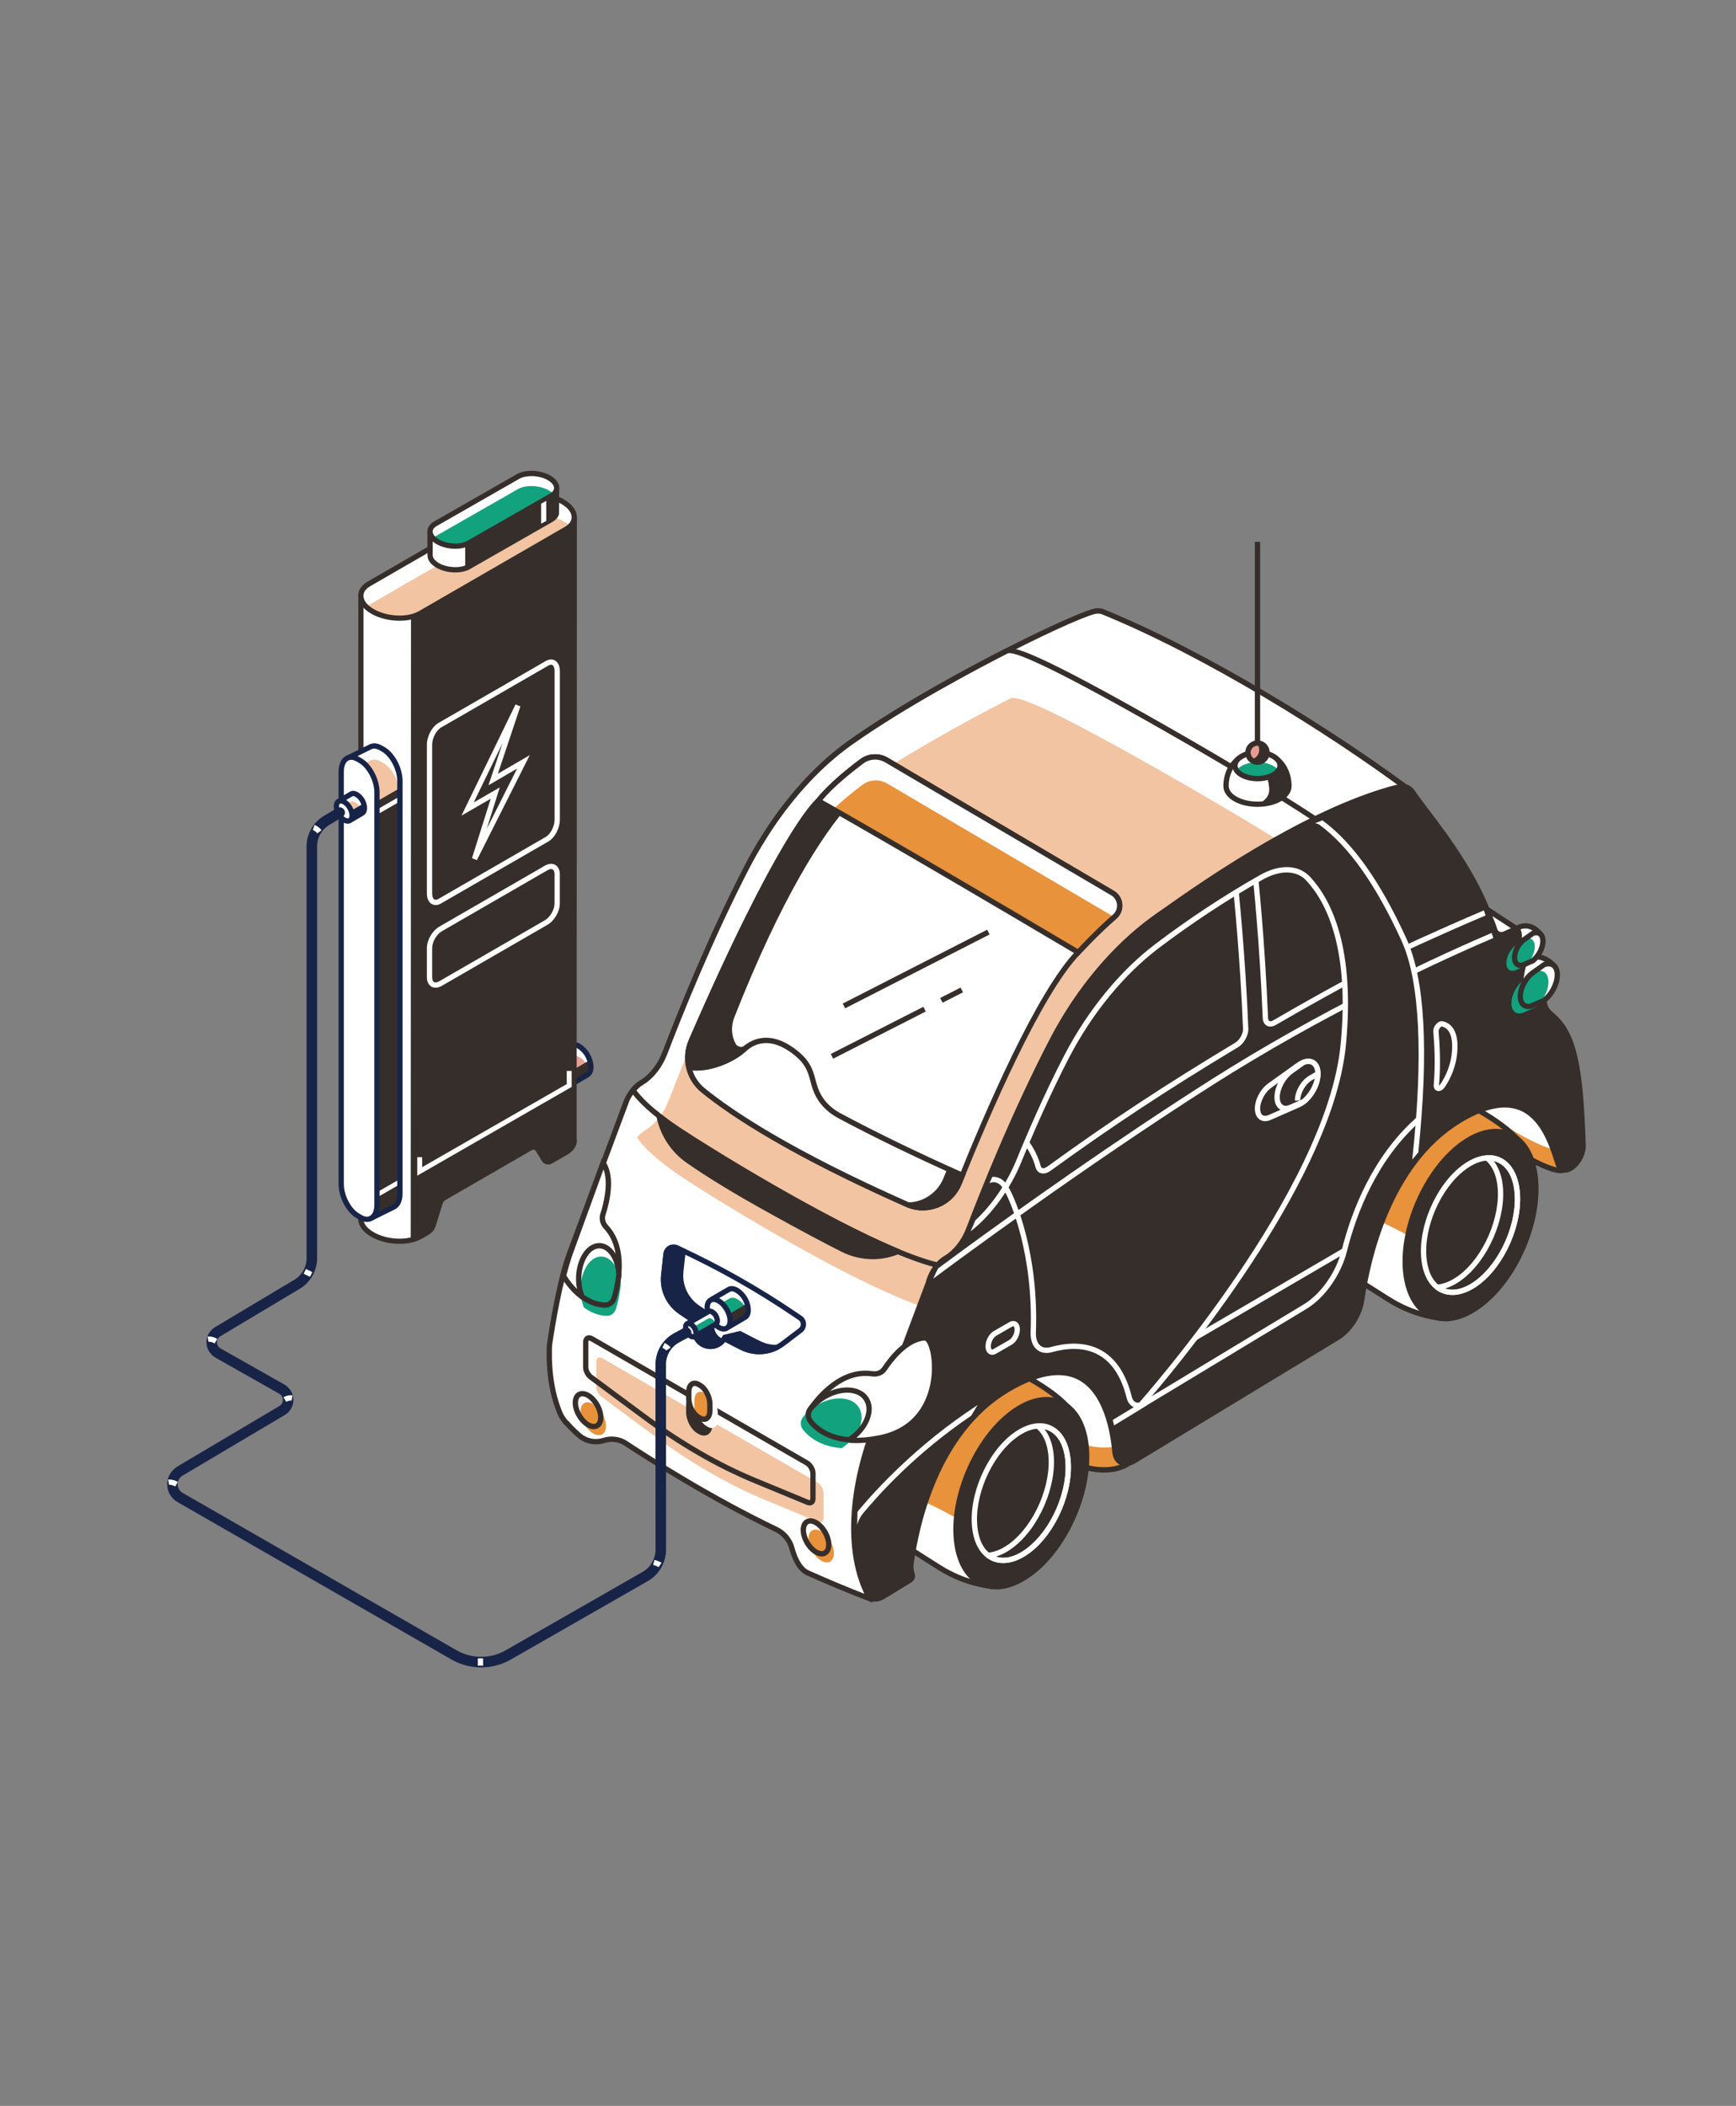 <?xml version="1.0" encoding="utf-8"?>
<!-- Generator: Adobe Illustrator 15.0.0, SVG Export Plug-In . SVG Version: 6.00 Build 0)  -->
<!DOCTYPE svg PUBLIC "-//W3C//DTD SVG 1.1//EN" "http://www.w3.org/Graphics/SVG/1.1/DTD/svg11.dtd">
<svg version="1.1" id="レイヤー_1" xmlns="http://www.w3.org/2000/svg" xmlns:xlink="http://www.w3.org/1999/xlink" x="0px"
	 y="0px" width="80.08px" height="97.117px" viewBox="0 0 80.08 97.117" enable-background="new 0 0 80.08 97.117"
	 xml:space="preserve">
<rect x="0" y="0" width="80.08" height="97.117" fill="#808080" stroke="none"/>
<g id="illustration_1_">
	<g id="XMLID_175_">
		<g id="XMLID_432_">
			<path id="XMLID_436_" fill="#FFFFFF" d="M65.617,39.997c-0.608-0.398-0.957-1.093-0.913-1.819l0.047-0.796
				c0.041-0.68-1.503,0.995-2.05,0.585l2.288-1.329c0.081-0.047,0.09-0.164,0.014-0.22c-3.938-2.921-9.608-6.359-14.105-8.193
				c-0.018-0.009-0.068-0.026-0.068-0.026c-0.106-0.031-0.227-0.036-0.357-0.003c-1.17,0.296-7.577,3.44-11.275,6.074
				c-1.366,0.973-2.635,2.348-3.688,3.932c-0.128,0.192-0.25,0.391-0.372,0.589c-0.033,0.053-0.068,0.104-0.101,0.158
				c-0.184,0.309-0.364,0.623-0.53,0.945c-1.753,3.375-3.204,7.025-3.842,8.696l-0.005,0.004c-0.189,0.497-0.522,0.946-0.897,1.225
				c-0.051,0.036-0.102,0.07-0.155,0.102c-0.074,0.042-0.146,0.097-0.216,0.159c-0.216,0.186-0.404,0.454-0.515,0.748
				c0,0,0.005-0.004,0.006-0.004c-0.001,0.004-0.004,0.01-0.006,0.014l-2.6,6.957c-0.484,1.29-0.836,3.598-0.917,4.145
				c-0.012,0.082-0.021,0.161-0.022,0.242c-0.026,1.162,0.147,2.214,0.532,3.08c0,0,0.198,0.348,0.292,0.386
				c0.112,0.138,0.292,0.318,0.535,0.536c0.315,0.283,0.759,0.376,1.161,0.247l0,0c0.344-0.11,0.715-0.06,1.018,0.138
				c1.088,0.718,3.92,2.523,6.93,3.963c0.357,0.171,0.62,0.485,0.723,0.868c0.117,0.428,0.337,0.963,0.74,1.141
				c0.915,0.408,1.877,0.811,2.884,1.199c0,0,0.422-2.305,0.785-3.403l3.145-8.471c0.084-0.254,0.218-0.49,0.394-0.691
				l12.637-14.555c0.343-0.396,0.828-0.645,1.351-0.689l8.479-0.746c0.479-0.043,0.926-0.252,1.263-0.594l1.744-1.764L65.617,39.997
				z"/>
			<path id="XMLID_433_" fill="#362E2B" d="M40.245,73.907l-0.136-0.054c-0.972-0.374-1.944-0.778-2.89-1.201
				c-0.448-0.2-0.686-0.774-0.809-1.222c-0.094-0.347-0.333-0.635-0.657-0.789c-3.02-1.445-5.863-3.26-6.946-3.972
				c-0.27-0.18-0.604-0.223-0.913-0.125c-0.443,0.145-0.934,0.039-1.278-0.271c-0.236-0.211-0.415-0.39-0.534-0.532
				c-0.104-0.069-0.228-0.263-0.318-0.421c-0.393-0.885-0.576-1.938-0.547-3.144c0.002-0.087,0.01-0.172,0.023-0.257
				c0.126-0.852,0.469-2.964,0.922-4.171l2.602-6.966c0.115-0.304,0.316-0.597,0.55-0.799c0.076-0.066,0.155-0.125,0.235-0.171
				c0.048-0.028,0.096-0.06,0.144-0.095c0.357-0.267,0.676-0.703,0.855-1.17l0.018-0.039c0.701-1.836,2.119-5.373,3.834-8.673
				c0.152-0.296,0.33-0.607,0.535-0.951c0.017-0.031,0.037-0.061,0.056-0.089l0.044-0.07c0.122-0.201,0.245-0.4,0.374-0.594
				c1.086-1.633,2.371-3.004,3.719-3.963c3.685-2.626,10.113-5.788,11.315-6.093c0.143-0.036,0.281-0.036,0.415,0.003
				c0.028,0.006,0.059,0.019,0.092,0.033c4.695,1.914,10.479,5.501,14.127,8.207c0.069,0.051,0.107,0.132,0.103,0.217
				c-0.005,0.086-0.052,0.165-0.127,0.208l-1.958,1.136c0.252-0.074,0.576-0.276,0.835-0.44c0.398-0.251,0.663-0.417,0.838-0.314
				c0.08,0.048,0.117,0.137,0.109,0.264l-0.05,0.794c-0.04,0.682,0.288,1.336,0.86,1.709l4.458,2.91l-1.851,1.871
				c-0.357,0.362-0.833,0.585-1.341,0.629l-8.477,0.746c-0.494,0.043-0.947,0.273-1.271,0.649L44.567,61.253
				c-0.165,0.191-0.29,0.41-0.368,0.649l-3.146,8.477c-0.354,1.071-0.776,3.358-0.781,3.382L40.245,73.907z M28.224,66.249
				c0.253,0,0.501,0.073,0.718,0.217c1.078,0.711,3.911,2.518,6.916,3.954c0.388,0.186,0.677,0.531,0.789,0.946
				c0.106,0.396,0.31,0.901,0.67,1.062c0.898,0.402,1.819,0.787,2.741,1.146c0.098-0.529,0.45-2.33,0.763-3.277l3.146-8.475
				c0.088-0.267,0.229-0.513,0.415-0.729l12.635-14.555c0.368-0.424,0.877-0.683,1.436-0.732l8.479-0.744
				c0.447-0.04,0.869-0.239,1.186-0.558l1.64-1.658l-4.206-2.746c-0.646-0.421-1.018-1.16-0.97-1.929l0.048-0.794
				c0-0.016,0-0.027,0-0.036c-0.102,0.012-0.381,0.188-0.571,0.307c-0.506,0.319-1.081,0.68-1.431,0.418l-0.148-0.111l2.448-1.422
				c-3.634-2.712-9.396-6.288-14.076-8.195c-0.018-0.007-0.05-0.019-0.059-0.022c-0.092-0.026-0.19-0.026-0.29,0
				c-1.189,0.3-7.568,3.442-11.234,6.054c-1.323,0.942-2.587,2.291-3.658,3.9c-0.127,0.19-0.248,0.388-0.369,0.584l-0.047,0.074
				c-0.017,0.029-0.035,0.056-0.051,0.083c-0.204,0.34-0.376,0.647-0.529,0.939c-1.719,3.312-3.14,6.862-3.835,8.683l-0.019,0.041
				c-0.198,0.499-0.534,0.951-0.925,1.241c-0.055,0.04-0.11,0.078-0.167,0.109c-0.065,0.038-0.131,0.087-0.195,0.144
				c-0.184,0.159-0.341,0.379-0.446,0.612l-0.03,0.083l-2.606,6.974c-0.446,1.184-0.785,3.275-0.912,4.118
				c-0.01,0.076-0.017,0.151-0.02,0.229c-0.026,1.167,0.148,2.186,0.521,3.026c0.083,0.144,0.194,0.301,0.233,0.326l0.028,0.012
				l0.014,0.021c0.109,0.133,0.291,0.315,0.521,0.521c0.28,0.254,0.679,0.338,1.04,0.221C27.952,66.27,28.089,66.249,28.224,66.249z
				"/>
		</g>
		<g id="XMLID_426_">
			<path id="XMLID_431_" fill="#FFFFFF" d="M53.627,33.518c-5.059-2.878-6.862-3.666-7.199-3.493c-2.351,1.199-5.205,2.8-7.239,4.25
				c-1.366,0.973-2.635,2.347-3.688,3.931c-0.129,0.193-0.249,0.391-0.371,0.59c-0.033,0.053-0.068,0.104-0.101,0.157
				c-0.185,0.31-0.363,0.623-0.531,0.946c-1.752,3.375-3.204,7.025-3.841,8.696L30.652,48.6c-0.189,0.495-0.522,0.945-0.896,1.225
				c-0.052,0.037-0.104,0.071-0.156,0.102c-0.074,0.043-0.147,0.096-0.215,0.159c-0.064,0.054-0.123,0.117-0.181,0.185
				c0.001,0.002,0.384,0.701,2.083,1.834c1.702,1.136,8.729,5.456,11.956,6.241s4.013-2.487,4.013-2.487l13.683-17.909
				C60.938,37.948,58.688,36.396,53.627,33.518z"/>
			<path id="XMLID_430_" fill="#F2C4A2" d="M53.808,35.701c-5.058-2.877-6.862-3.665-7.199-3.493
				c-2.351,1.199-5.204,2.8-7.238,4.249c-1.366,0.974-2.635,2.349-3.689,3.933c-0.128,0.193-0.25,0.392-0.372,0.59
				c-0.032,0.053-0.066,0.105-0.1,0.159c-0.184,0.31-0.361,0.623-0.531,0.945c-1.751,3.375-3.204,7.026-3.84,8.696l-0.007,0.004
				c-0.188,0.495-0.521,0.946-0.897,1.225c-0.049,0.036-0.102,0.07-0.154,0.102c-0.075,0.042-0.147,0.096-0.216,0.158
				c-0.064,0.054-0.123,0.117-0.18,0.185c0.001,0.002,0.384,0.701,2.083,1.835c1.702,1.134,8.73,5.456,11.957,6.239
				c3.228,0.785,4.013-2.484,4.013-2.484l13.683-17.91C61.119,40.132,58.867,38.58,53.808,35.701z"/>
			<path id="XMLID_427_" fill="#362E2B" d="M44.199,58.587c-0.313,0-0.643-0.039-0.984-0.123
				c-3.391-0.825-10.698-5.392-11.996-6.258c-1.699-1.134-2.106-1.848-2.123-1.877l-0.041-0.074l0.055-0.064
				c0.067-0.081,0.132-0.146,0.193-0.2c0.076-0.066,0.155-0.125,0.234-0.171c0.049-0.027,0.099-0.06,0.146-0.094
				c0.356-0.268,0.677-0.704,0.855-1.17l0.018-0.038c0.701-1.835,2.117-5.369,3.834-8.675c0.153-0.297,0.328-0.607,0.534-0.95
				c0.018-0.031,0.037-0.061,0.055-0.09l0.045-0.07c0.122-0.201,0.245-0.401,0.373-0.595c1.086-1.633,2.373-3.003,3.72-3.963
				c2.5-1.782,5.906-3.572,7.255-4.259c0.321-0.164,1.427,0.146,7.313,3.495c5.009,2.85,7.299,4.422,7.322,4.438l0.104,0.074
				l-0.077,0.102L47.368,55.913c-0.055,0.209-0.445,1.543-1.601,2.248C45.302,58.444,44.776,58.587,44.199,58.587z M29.358,50.281
				c0.143,0.201,0.653,0.824,1.997,1.72c1.293,0.863,8.562,5.409,11.917,6.224c0.912,0.224,1.71,0.131,2.367-0.271
				c1.145-0.699,1.494-2.109,1.498-2.123l0.022-0.046l13.604-17.806c-0.504-0.338-2.801-1.854-7.197-4.354
				c-5.442-3.097-6.852-3.607-7.082-3.491c-1.344,0.685-4.736,2.47-7.223,4.241c-1.323,0.943-2.588,2.291-3.657,3.901
				c-0.127,0.19-0.249,0.388-0.369,0.584l-0.047,0.075c-0.019,0.028-0.036,0.055-0.053,0.083c-0.202,0.34-0.375,0.647-0.528,0.939
				c-1.721,3.315-3.141,6.864-3.836,8.684l-0.018,0.039c-0.199,0.5-0.534,0.952-0.925,1.242c-0.056,0.04-0.111,0.076-0.167,0.109
				c-0.065,0.038-0.131,0.087-0.196,0.144C29.431,50.206,29.395,50.241,29.358,50.281z"/>
		</g>
		<g id="XMLID_420_">
			<path id="XMLID_425_" fill="#E8923C" d="M52.04,67.493c0,0-1.2,0.949-3.625-0.573c-2.428-1.522-4.426-1.426-5.759-0.523
				c-1.33,0.903,1.019-7.137,1.129-7.327s4.63-4.425,5.058-4.425c0.429,0,5.377,4.9,5.377,4.9L52.04,67.493z"/>
			<path id="XMLID_424_" fill="#FFFFFF" d="M52.055,66.463c0,0-1.201,0.949-3.626-0.572c-2.427-1.523-4.425-1.429-5.758-0.523
				c-1.332,0.902,1.019-7.138,1.128-7.328c0.109-0.189,4.63-4.425,5.057-4.425c0.43,0,5.377,4.9,5.377,4.9L52.055,66.463z"/>
			<path id="XMLID_421_" fill="#362E2B" d="M50.93,67.91c-0.618,0-1.476-0.193-2.58-0.887c-2.144-1.344-4.141-1.53-5.623-0.524
				c-0.23,0.154-0.372,0.077-0.437,0.018c-0.716-0.665,1.356-7.451,1.39-7.509c0.023-0.045,4.607-4.486,5.163-4.486
				c0.445,0,4.293,3.778,5.463,4.937l0.051,0.051l-2.208,8.056l-0.03,0.025C52.088,67.612,51.695,67.91,50.93,67.91z M44.881,65.614
				c0.961,0,2.161,0.3,3.6,1.201c2.116,1.329,3.26,0.729,3.454,0.603l2.147-7.836c-1.861-1.841-4.89-4.736-5.248-4.815
				c-0.433,0.079-4.737,4.074-4.945,4.368c-0.27,0.574-1.931,6.774-1.431,7.204c0.021,0.019,0.081-0.01,0.13-0.043
				C43.063,65.974,43.829,65.614,44.881,65.614z"/>
		</g>
		<g id="XMLID_414_">
			<path id="XMLID_419_" fill="#E8923C" d="M72.132,53.949c0,0-0.304,0.341-2.73-1.184c-2.427-1.522-4.426-1.426-5.758-0.521
				c-1.332,0.902,1.019-7.139,1.128-7.328c0.11-0.191,0.182,0.746,0.611,0.746c0.427,0,7.375,5.8,7.375,5.8L72.132,53.949z"/>
			<path id="XMLID_418_" fill="#FFFFFF" d="M71.97,52.982c0,0-0.305,0.34-2.732-1.183c-2.426-1.522-4.424-1.427-5.757-0.522
				c-1.332,0.903,1.019-7.138,1.127-7.328c0.11-0.19,0.183,0.747,0.611,0.747c0.428,0,7.377,5.799,7.377,5.799L71.97,52.982z"/>
			<path id="XMLID_415_" fill="#362E2B" d="M71.993,54.105c-0.323,0-1.046-0.225-2.657-1.236c-2.144-1.344-4.142-1.53-5.623-0.525
				c-0.23,0.156-0.372,0.08-0.437,0.019c-0.715-0.662,1.355-7.45,1.389-7.508c0.049-0.084,0.118-0.087,0.147-0.085
				c0.109,0.007,0.147,0.11,0.21,0.277c0.074,0.196,0.186,0.494,0.36,0.494c0.438,0,5.817,4.461,7.454,5.828l0.06,0.049
				l-0.653,2.591l-0.02,0.023C72.189,54.068,72.126,54.105,71.993,54.105z M65.866,51.461c0.962,0,2.162,0.299,3.6,1.2
				c1.871,1.175,2.432,1.214,2.563,1.197l0.592-2.351c-2.624-2.19-6.863-5.637-7.249-5.723H65.37c-0.316,0-0.471-0.366-0.562-0.613
				c-0.372,1.147-1.852,6.597-1.364,7.013c0.021,0.02,0.082-0.01,0.132-0.044C64.05,51.818,64.814,51.461,65.866,51.461z"/>
		</g>
		<g id="XMLID_394_">
			<g id="XMLID_408_">
				<path id="XMLID_413_" fill="#E8923C" d="M66.767,60.806c0,0-1.295,0.012-2.698-0.871c-1.403-0.884-2.117-1.325-2.531-1.847
					c-0.415-0.521,2.214-5.062,2.214-5.062l1.916-2.993c0,0,2.975,1.061,4.312,2.48c1.338,1.419-1.656,5.364-1.656,5.364
					L66.767,60.806z"/>
				<path id="XMLID_412_" fill="#FFFFFF" d="M66.801,58.33c-1.19-1.264-3.674-2.242-4.208-2.442l1.146-2.9
					c0,0-2.629,4.54-2.216,5.061c0.415,0.522,1.129,0.963,2.532,1.846c0.922,0.579,1.792,0.772,2.284,0.838l0.062-0.116
					C66.401,60.615,68.138,59.749,66.801,58.33z"/>
				<path id="XMLID_409_" fill="#362E2B" d="M66.763,60.93c-0.106,0-1.373-0.02-2.76-0.892l-0.128-0.081
					c-1.346-0.846-2.02-1.271-2.435-1.792c-0.432-0.545,1.578-4.117,2.204-5.2l1.971-3.08l0.092,0.032
					c0.124,0.045,3.019,1.088,4.36,2.512c1.394,1.479-1.523,5.357-1.647,5.522l-1.579,2.978l-0.073,0.001H66.763z M65.716,50.183
					l-1.861,2.91c-1.241,2.145-2.445,4.639-2.223,4.919c0.389,0.489,1.052,0.908,2.372,1.737l0.129,0.081
					c1.175,0.739,2.275,0.838,2.562,0.853l1.52-2.862c0.04-0.056,2.926-3.895,1.675-5.223
					C68.718,51.354,66.225,50.374,65.716,50.183z"/>
			</g>
			<g id="XMLID_403_">
				<path id="XMLID_407_" fill="#362E2B" d="M70.817,54.272c0.24,2.042-0.901,4.691-2.55,5.92c-1.646,1.227-3.177,0.568-3.417-1.474
					c-0.24-2.041,0.901-4.689,2.551-5.919C69.049,51.573,70.579,52.232,70.817,54.272z"/>
				<path id="XMLID_404_" fill="#362E2B" d="M66.673,60.934c-0.242,0-0.473-0.047-0.691-0.14c-0.686-0.295-1.132-1.028-1.252-2.06
					c-0.243-2.076,0.921-4.783,2.599-6.032c0.833-0.621,1.67-0.801,2.359-0.504c0.686,0.296,1.132,1.027,1.251,2.061l0,0
					c0.245,2.076-0.921,4.782-2.597,6.031C67.771,60.717,67.198,60.934,66.673,60.934z M68.996,52.306
					c-0.473,0-0.994,0.2-1.522,0.594c-1.613,1.202-2.735,3.807-2.501,5.806c0.109,0.941,0.503,1.604,1.106,1.864
					c0.604,0.261,1.354,0.091,2.116-0.477c1.613-1.202,2.735-3.807,2.501-5.806c-0.109-0.941-0.504-1.604-1.107-1.863
					C69.403,52.344,69.206,52.306,68.996,52.306z"/>
			</g>
			<g id="XMLID_399_">
				<path id="XMLID_400_" fill="#FFFFFF" d="M66.999,59.721c-0.179,0-0.35-0.034-0.51-0.104c-0.505-0.218-0.834-0.754-0.921-1.509
					c-0.177-1.504,0.667-3.462,1.881-4.366c0.609-0.454,1.224-0.586,1.731-0.368c0.505,0.219,0.832,0.755,0.919,1.509
					c0.178,1.504-0.665,3.464-1.88,4.368C67.803,59.562,67.384,59.721,66.999,59.721z M68.669,53.518c-0.331,0-0.7,0.143-1.073,0.42
					c-1.151,0.859-1.952,2.718-1.784,4.142c0.078,0.666,0.354,1.132,0.774,1.313c0.423,0.182,0.95,0.062,1.488-0.339
					c1.149-0.857,1.951-2.716,1.782-4.141l0,0c-0.077-0.665-0.352-1.131-0.774-1.312C68.954,53.545,68.815,53.518,68.669,53.518z"/>
			</g>
			<g id="XMLID_395_">
				<path id="XMLID_396_" fill="#FFFFFF" d="M66.999,59.717c-0.284,0-0.548-0.087-0.772-0.259l-0.104-0.208l0.17-0.012
					c0.313-0.021,0.657-0.165,0.998-0.417c1.151-0.857,1.95-2.716,1.784-4.142c-0.063-0.539-0.258-0.948-0.563-1.183l-0.107-0.083
					l0.174-0.137c0.815-0.054,1.4,0.562,1.521,1.607c0.178,1.503-0.665,3.464-1.88,4.366C67.806,59.561,67.382,59.717,66.999,59.717
					z M66.662,59.42c0.407,0.138,0.903,0.014,1.412-0.365c1.149-0.858,1.951-2.716,1.782-4.141l0,0
					c-0.087-0.757-0.442-1.254-0.951-1.369c0.219,0.276,0.359,0.652,0.413,1.105c0.177,1.505-0.668,3.462-1.881,4.367
					C67.182,59.21,66.919,59.345,66.662,59.42z"/>
			</g>
		</g>
		<g id="XMLID_374_">
			<g id="XMLID_388_">
				<path id="XMLID_393_" fill="#E8923C" d="M46.046,73.171c0,0-1.295,0.012-2.699-0.872c-1.404-0.885-2.117-1.325-2.531-1.846
					c-0.415-0.521,2.214-5.062,2.214-5.062l1.917-2.994c0,0,2.975,1.061,4.31,2.479c1.338,1.421-1.656,5.365-1.656,5.365
					L46.046,73.171z"/>
				<path id="XMLID_392_" fill="#FFFFFF" d="M45.906,73.14l0.363-0.688c0,0,0.845,0.225-0.493-1.196
					c-1.337-1.419-4.311-2.479-4.311-2.479l1.282-2.812c-0.694,1.248-2.198,4.063-1.877,4.468c0.412,0.522,1.126,0.963,2.53,1.845
					C44.481,72.956,45.496,73.106,45.906,73.14z"/>
				<path id="XMLID_389_" fill="#362E2B" d="M46.04,73.294c-0.106,0-1.371-0.02-2.759-0.891l-0.13-0.082
					c-1.343-0.847-2.019-1.271-2.433-1.792c-0.431-0.545,1.578-4.117,2.205-5.2l1.971-3.08l0.092,0.033
					c0.122,0.045,3.018,1.087,4.358,2.512c1.394,1.477-1.522,5.357-1.647,5.521l-1.577,2.979h-0.074
					C46.045,73.294,46.041,73.294,46.04,73.294z M44.995,62.547l-1.863,2.91c-1.239,2.144-2.444,4.638-2.22,4.92
					c0.386,0.488,1.051,0.905,2.372,1.737l0.127,0.08c1.174,0.738,2.276,0.839,2.562,0.853l1.519-2.862
					c0.04-0.056,2.926-3.895,1.676-5.223C47.996,63.718,45.503,62.737,44.995,62.547z"/>
			</g>
			<g id="XMLID_383_">
				<path id="XMLID_387_" fill="#362E2B" d="M50.096,66.638c0.24,2.04-0.902,4.69-2.55,5.918c-1.646,1.228-3.177,0.567-3.418-1.474
					c-0.237-2.04,0.903-4.689,2.551-5.916C48.327,63.937,49.858,64.597,50.096,66.638z"/>
				<path id="XMLID_384_" fill="#362E2B" d="M45.95,73.297c-0.241,0-0.472-0.045-0.689-0.139c-0.687-0.297-1.133-1.029-1.254-2.061
					c-0.243-2.076,0.922-4.781,2.599-6.031c0.833-0.619,1.672-0.799,2.359-0.503c0.687,0.295,1.132,1.026,1.253,2.06
					c0.242,2.076-0.923,4.781-2.599,6.031C47.048,73.079,46.477,73.297,45.95,73.297z M48.275,64.669
					c-0.472,0-0.996,0.201-1.523,0.594c-1.613,1.203-2.735,3.808-2.501,5.807c0.111,0.941,0.503,1.604,1.106,1.863
					c0.603,0.261,1.355,0.092,2.115-0.474c1.614-1.204,2.735-3.808,2.502-5.808c-0.11-0.941-0.504-1.604-1.106-1.864
					C48.683,64.709,48.483,64.669,48.275,64.669z"/>
			</g>
			<g id="XMLID_379_">
				<path id="XMLID_380_" fill="#FFFFFF" d="M46.277,72.084c-0.179,0-0.35-0.034-0.509-0.104c-0.506-0.218-0.835-0.753-0.923-1.51
					c-0.177-1.502,0.668-3.46,1.882-4.365c0.61-0.454,1.225-0.585,1.73-0.366c0.507,0.219,0.833,0.754,0.921,1.508
					c0.177,1.504-0.667,3.464-1.881,4.368C47.081,71.925,46.661,72.084,46.277,72.084z M47.948,65.881
					c-0.333,0-0.701,0.143-1.073,0.421c-1.151,0.858-1.953,2.717-1.785,4.143c0.077,0.665,0.354,1.131,0.775,1.312
					c0.423,0.181,0.949,0.062,1.485-0.338c1.152-0.858,1.953-2.717,1.784-4.142l0,0c-0.077-0.665-0.353-1.131-0.773-1.312
					C48.231,65.908,48.094,65.881,47.948,65.881z"/>
			</g>
			<g id="XMLID_375_">
				<path id="XMLID_376_" fill="#FFFFFF" d="M46.277,72.081c-0.284,0-0.549-0.086-0.774-0.259l-0.098-0.209l0.165-0.01
					c0.314-0.021,0.659-0.165,0.999-0.418c1.15-0.858,1.95-2.716,1.784-4.141c-0.063-0.539-0.258-0.949-0.564-1.184l-0.147-0.114
					l0.215-0.105c0.816-0.053,1.4,0.562,1.522,1.608c0.177,1.502-0.667,3.461-1.881,4.366
					C47.085,71.925,46.661,72.081,46.277,72.081z M45.941,71.783c0.405,0.14,0.902,0.014,1.409-0.363
					c1.152-0.858,1.953-2.716,1.784-4.143l0,0c-0.088-0.756-0.442-1.253-0.952-1.369c0.219,0.277,0.36,0.652,0.415,1.106
					c0.175,1.504-0.668,3.463-1.884,4.368C46.459,71.573,46.196,71.71,45.941,71.783z"/>
			</g>
		</g>
		<g id="XMLID_369_">
			<path id="XMLID_373_" fill="#362E2B" d="M39.998,73.486l-0.073-0.167c-0.829-1.863-0.694-4.593,0.368-7.422l2.625-6.981
				c0.142-0.381,0.413-0.724,0.708-0.893l0,0c0.445-0.257,0.856-0.771,1.076-1.345c0.641-1.681,2.117-5.396,3.897-8.806
				c1.175-2.254,2.83-4.199,4.616-5.501c2.621-1.91,7.063-3.106,10.589-4.405c-0.365,0.135,0.504,0.343,0.757,0.756
				c0.828,1.361,3.751,1.955,4.379,4.126c0.066,0.229,0.26,0.313,0.5,0.205l0.51-0.23c0,0,1,0.681,1.273,3.341
				c0.027,0.274,0.15,0.465,0.311,0.597c1.036,0.845,1.372,2.22,1.494,6.074c0.01,0.326-0.188,0.737-0.473,0.964l0,0
				c-0.288,0.229-0.57,0.203-0.661-0.067c-0.381-1.129-1.118-4.147-4.563-2.065c-3.243,1.96-4.228,6.258-4.519,8.296
				c-0.095,0.667-0.557,1.38-1.096,1.707l-9.374,5.684c-0.471,0.284-0.866,0.105-0.913-0.407c-0.154-1.697-0.957-5.233-4.955-2.858
				c-3.297,1.956-4.21,6.24-4.451,8.04c-0.064,0.482,0.26,0.573-0.13,0.794l-1.174,0.715C40.401,73.815,40.118,73.756,39.998,73.486
				z"/>
			<path id="XMLID_370_" fill="#362E2B" d="M40.376,73.861c-0.061,0-0.118-0.01-0.174-0.026c-0.142-0.049-0.25-0.148-0.316-0.298
				l-0.073-0.168c-0.846-1.903-0.714-4.642,0.367-7.515l2.622-6.982c0.153-0.405,0.445-0.771,0.763-0.955
				c0.423-0.243,0.813-0.734,1.021-1.281c0.708-1.856,2.156-5.47,3.904-8.819c1.169-2.24,2.822-4.21,4.653-5.544
				c2.015-1.467,5.054-2.502,7.993-3.502c0.92-0.313,1.788-0.61,2.626-0.918l0.074,0.206c0.003-0.018,0.001-0.036-0.006-0.048
				c0.021,0.03,0.14,0.101,0.226,0.152c0.212,0.125,0.474,0.28,0.608,0.499c0.323,0.53,1.002,0.953,1.721,1.4
				c1.072,0.669,2.286,1.425,2.672,2.756c0.014,0.051,0.045,0.116,0.109,0.146c0.058,0.027,0.134,0.02,0.223-0.019l0.572-0.259
				l0.059,0.039c0.042,0.029,1.05,0.744,1.325,3.43c0.021,0.214,0.111,0.387,0.266,0.512c1.07,0.874,1.416,2.256,1.539,6.166
				c0.012,0.367-0.206,0.815-0.518,1.064c-0.197,0.158-0.4,0.215-0.572,0.164c-0.132-0.039-0.233-0.14-0.283-0.288L71.71,53.57
				c-0.242-0.752-0.648-2.009-1.653-2.385c-0.696-0.259-1.592-0.062-2.663,0.586c-3.251,1.964-4.202,6.395-4.461,8.208
				c-0.1,0.696-0.584,1.45-1.152,1.796l-9.377,5.683c-0.271,0.166-0.537,0.198-0.749,0.093c-0.199-0.102-0.322-0.312-0.348-0.595
				c-0.091-0.988-0.416-2.739-1.583-3.333c-0.793-0.407-1.867-0.215-3.188,0.569c-3.257,1.935-4.157,6.205-4.392,7.953
				c-0.023,0.166,0.007,0.277,0.035,0.374c0.054,0.192,0.069,0.342-0.225,0.508l-1.172,0.714
				C40.64,73.821,40.503,73.861,40.376,73.861z M40.11,73.438c0.038,0.085,0.094,0.14,0.169,0.164
				c0.103,0.034,0.237,0.01,0.38-0.071l1.169-0.713c0.156-0.088,0.151-0.096,0.113-0.232c-0.028-0.107-0.07-0.256-0.04-0.473
				c0.24-1.782,1.161-6.142,4.509-8.131c1.398-0.831,2.552-1.025,3.427-0.578c1.27,0.65,1.618,2.492,1.714,3.531
				c0.018,0.195,0.092,0.335,0.213,0.396c0.132,0.068,0.315,0.039,0.514-0.083l9.375-5.683c0.513-0.309,0.948-0.99,1.037-1.619
				c0.329-2.296,1.357-6.438,4.576-8.382c1.141-0.689,2.107-0.894,2.875-0.607c1.117,0.417,1.547,1.746,1.804,2.538l0.064,0.199
				c0.024,0.071,0.063,0.115,0.12,0.132c0.089,0.027,0.221-0.019,0.349-0.12c0.253-0.202,0.436-0.574,0.428-0.866
				c-0.121-3.822-0.445-5.164-1.449-5.981c-0.207-0.169-0.326-0.397-0.355-0.678c-0.227-2.214-0.969-3.029-1.171-3.212l-0.442,0.198
				c-0.153,0.07-0.301,0.077-0.425,0.018c-0.117-0.053-0.2-0.156-0.241-0.299c-0.358-1.242-1.53-1.972-2.566-2.617
				c-0.744-0.463-1.446-0.901-1.8-1.48c-0.103-0.167-0.336-0.305-0.524-0.417c-0.134-0.08-0.239-0.141-0.296-0.211
				c-0.772,0.281-1.576,0.554-2.421,0.843c-2.922,0.994-5.942,2.022-7.927,3.469c-1.803,1.312-3.429,3.25-4.579,5.458
				c-1.744,3.338-3.188,6.942-3.894,8.794c-0.227,0.597-0.659,1.135-1.127,1.406c-0.272,0.156-0.525,0.474-0.656,0.829l-2.623,6.981
				c-1.057,2.812-1.193,5.485-0.372,7.329L40.11,73.438z"/>
		</g>
		<g id="XMLID_364_">
			<path id="XMLID_368_" fill="#362E2B" d="M69.029,43.057v-0.009c-0.048-0.043-0.09-0.097-0.112-0.173
				c-0.811-2.81-3.108-5.358-3.754-6.338c-0.145-0.219-0.385-0.311-0.674-0.237c-3.74,0.948-8.306,3.92-11.284,6.089
				c-1.818,1.324-3.489,3.314-4.682,5.609c-1.754,3.383-3.211,7.04-3.845,8.707c-0.22,0.574-0.631,1.087-1.075,1.344
				c-0.296,0.17-0.566,0.513-0.709,0.892l0,0c0,0,6.567-4.932,13.067-9.057C62.462,45.759,69.029,43.057,69.029,43.057z"/>
			<path id="XMLID_365_" fill="#362E2B" d="M42.895,59.063h-0.177l0.062-0.166c0.152-0.405,0.444-0.771,0.763-0.956
				c0.423-0.243,0.813-0.733,1.021-1.28c0.697-1.828,2.122-5.39,3.853-8.721c1.192-2.298,2.867-4.304,4.716-5.65
				c3.111-2.268,7.605-5.168,11.327-6.111c0.333-0.085,0.63,0.02,0.808,0.29c0.135,0.207,0.354,0.494,0.606,0.828
				c0.942,1.239,2.518,3.313,3.163,5.543c0.013,0.045,0.034,0.081,0.074,0.115l0.037,0.034l0.008,0.138l-0.079,0.043
				c-0.065,0.026-6.634,2.746-13.049,6.816c-6.323,4.013-12.783,8.844-13.054,9.049l-0.034,0.024L42.895,59.063z M64.68,36.396
				c-0.05,0-0.105,0.008-0.161,0.022c-3.685,0.934-8.146,3.817-11.242,6.07c-1.818,1.324-3.467,3.3-4.643,5.565
				c-1.724,3.32-3.146,6.873-3.84,8.695c-0.229,0.597-0.662,1.136-1.13,1.405c-0.135,0.08-0.269,0.201-0.383,0.347
				c1.618-1.198,7.167-5.265,12.615-8.721c5.904-3.747,11.939-6.352,12.941-6.775c-0.016-0.03-0.029-0.061-0.037-0.096
				c-0.633-2.185-2.19-4.236-3.122-5.463c-0.268-0.35-0.477-0.627-0.617-0.841C64.97,36.466,64.84,36.396,64.68,36.396z"/>
		</g>
		<g id="XMLID_361_">
			<path id="XMLID_363_" fill="#362E2B" d="M68.918,42.883c-0.083-0.282-0.177-0.565-0.275-0.847
				c-2.213,0.929-4.588,2.047-4.588,2.047l-1.258,0.437v1.479c3.591-1.847,6.232-2.935,6.232-2.935v-0.008
				C68.981,43.014,68.939,42.959,68.918,42.883z"/>
			<path id="XMLID_362_" fill="#FFFFFF" d="M68.807,43.025c-0.63,0.267-2.935,1.262-5.889,2.773v-1.191l1.189-0.414
				c0.023-0.01,2.281-1.073,4.42-1.976l-0.08-0.232c-2.146,0.906-4.421,1.977-4.433,1.983l-1.341,0.464v1.768l0.178-0.092
				c3.006-1.547,5.371-2.57,6.035-2.851L68.807,43.025z"/>
		</g>
		<g id="XMLID_355_">
			<path id="XMLID_360_" fill="#362E2B" d="M63.416,44.603c-1.54,0.806-3.082,1.662-4.624,2.559
				c-0.226,0.132-0.411,0.033-0.421-0.221c-0.156-3.893-0.524-7.148-0.527-7.184l-0.902,0.604c0.004,0.037,0.366,3.238,0.521,7.08
				c0.011,0.267-0.18,0.606-0.416,0.748c-3.062,1.84-5.563,3.462-8.657,5.703l-0.004,0.002c-0.231,0.166-0.445,0.121-0.503-0.105
				c-0.156-0.612-0.531-1.091-0.531-1.091l-1.596,2.362l-0.73,0.791l-0.323,0.829l-0.022,0.017c-0.22,0.573-0.631,1.085-1.075,1.342
				c-0.296,0.171-0.566,0.512-0.709,0.892c0,0,6.567-4.932,13.067-9.057c2.674-1.695,5.355-3.15,7.591-4.277v-1.065L63.416,44.603z"
				/>
			<g id="XMLID_356_">
				<polygon id="XMLID_359_" fill="#FFFFFF" points="44.985,56.29 44.794,56.748 44.786,56.77 44.801,56.76 				"/>
				<path id="XMLID_358_" fill="#FFFFFF" d="M63.36,44.495c-1.486,0.776-3.043,1.638-4.628,2.56
					c-0.073,0.042-0.136,0.054-0.177,0.031c-0.036-0.02-0.06-0.077-0.062-0.152c-0.145-3.626-0.468-6.649-0.52-7.125l-0.603,0.413
					l0.373-0.25c0.081,0.764,0.371,3.628,0.504,6.973c0.007,0.166,0.073,0.293,0.188,0.356c0.12,0.065,0.27,0.053,0.418-0.034
					c1.567-0.911,3.106-1.762,4.574-2.533v0.789c-2.719,1.372-5.252,2.801-7.532,4.249c-4.484,2.845-8.974,6.054-11.354,7.79
					l-1.26,0.928c-0.072,0.124-0.153,0.296-0.232,0.478c0.779-0.581,6.932-5.153,12.977-8.989c2.291-1.454,4.842-2.891,7.578-4.271
					l0.067-0.034v-1.342L63.36,44.495z"/>
				<path id="XMLID_357_" fill="#FFFFFF" d="M47.354,52.914c0.116,0.181,0.311,0.518,0.41,0.906
					c0.034,0.137,0.117,0.234,0.232,0.275c0.139,0.051,0.3,0.015,0.465-0.103c2.879-2.086,5.385-3.736,8.648-5.698
					c0.274-0.164,0.488-0.551,0.476-0.859c-0.143-3.516-0.458-6.495-0.514-7.009l-0.229,0.159c0.082,0.766,0.366,3.579,0.497,6.861
					c0.01,0.219-0.157,0.52-0.356,0.638c-3.271,1.967-5.781,3.62-8.669,5.713c-0.09,0.063-0.176,0.091-0.234,0.069
					c-0.037-0.014-0.065-0.05-0.078-0.107c-0.162-0.631-0.537-1.116-0.553-1.138l-0.104-0.132l-1.602,2.372l-0.492,0.924
					l0.604-0.655L47.354,52.914z"/>
			</g>
		</g>
		<g id="XMLID_350_">
			<path id="XMLID_354_" fill="#362E2B" d="M53.379,43.626c1.189-0.9,2.823-2.04,4.785-3.155c0.869-0.494,1.688-0.482,2.186,0.055
				c0.899,0.972,2.047,3.127,1.615,7.647c-0.666,6.98-9.445,16.731-9.445,16.731l-1.3,0.802c0.114,0.45,0.175,0.891,0.209,1.25
				c0.047,0.514,0.442,0.693,0.913,0.409l9.374-5.685c0.545-0.331,1.001-1.048,1.097-1.721c0.22-1.522,0.823-4.285,2.453-6.405
				c0.405-3.7,0.542-7.938-0.504-10.227c-1.246-2.721-2.493-4.408-3.814-5.385c-0.222-0.164-0.536-0.159-0.872,0.023
				c-2.545,1.382-5.073,3.113-6.86,4.415c-1.786,1.301-3.441,3.247-4.616,5.5c-1.78,3.411-3.257,7.125-3.897,8.809l0,0
				c0.957-0.758,1.79-1.905,2.302-3.157c0.534-1.307,1.313-3.101,2.204-4.816C50.274,46.662,51.755,44.855,53.379,43.626z"/>
			<g id="XMLID_351_">
				<path id="XMLID_353_" fill="#FFFFFF" d="M58.104,40.364c-1.655,0.942-3.271,2.006-4.799,3.165
					c-1.638,1.237-3.13,3.062-4.206,5.132c-0.911,1.752-1.704,3.59-2.209,4.826c-0.438,1.069-1.118,2.064-1.9,2.793l-0.195,0.468
					l-0.012,0.032c0.966-0.766,1.816-1.932,2.334-3.2c0.503-1.23,1.294-3.062,2.199-4.808c1.059-2.038,2.528-3.831,4.137-5.049
					c1.521-1.151,3.127-2.208,4.772-3.146c0.822-0.467,1.584-0.455,2.034,0.032c0.954,1.03,2.002,3.178,1.583,7.552
					c-0.644,6.745-9.038,16.238-9.402,16.648l-1.11,0.674l0.061,0.252l1.194-0.727l0.332-0.21c0.013-0.014-0.113-0.03,0.19-0.386
					c1.873-2.2,8.41-10.258,8.98-16.229c0.427-4.464-0.661-6.673-1.647-7.74C59.905,39.865,59.033,39.835,58.104,40.364z"/>
				<path id="XMLID_352_" fill="#FFFFFF" d="M64.874,43.279c-1.205-2.631-2.466-4.409-3.854-5.434
					c-0.007-0.005-0.013-0.008-0.019-0.012l-0.33,0.126l-0.005,0.004c0.076,0.012,0.147,0.034,0.208,0.079
					c1.354,1,2.589,2.747,3.775,5.338c0.846,1.849,1.017,5.318,0.496,10.094l0.28-0.331C65.914,48.433,65.729,45.15,64.874,43.279z"
					/>
			</g>
		</g>
		<g id="XMLID_348_">
			<path id="XMLID_349_" fill="#FFFFFF" d="M52.499,64.929c-0.071,0-0.139-0.012-0.201-0.037c-0.16-0.067-0.274-0.214-0.324-0.414
				c-0.238-0.961-0.665-1.627-1.268-1.977c-0.725-0.422-1.581-0.311-2.173-0.145c-0.263,0.074-0.507,0.037-0.688-0.104
				c-0.209-0.165-0.317-0.454-0.303-0.817c0.131-3.526-0.895-6.022-1.264-6.619c-0.276-0.446-0.62-0.26-0.635-0.252l0.131-0.289
				c0.216-0.019,0.495,0.062,0.713,0.413c0.379,0.612,1.434,3.168,1.299,6.757c-0.011,0.281,0.064,0.5,0.21,0.616
				c0.119,0.094,0.281,0.113,0.471,0.061c0.638-0.179,1.563-0.296,2.364,0.167c0.661,0.385,1.125,1.103,1.38,2.132
				c0.022,0.086,0.069,0.198,0.181,0.245c0.104,0.043,0.246,0.016,0.397-0.074l7.349-4.438c0.795-0.479,1.5-1.487,1.757-2.509
				c0.448-1.788,1.409-4.296,3.44-6.103l0.163,0.182c-1.984,1.767-2.926,4.227-3.365,5.98c-0.271,1.08-1.022,2.149-1.87,2.659
				l-7.347,4.436C52.773,64.886,52.631,64.929,52.499,64.929z"/>
		</g>
		<g id="XMLID_343_">
			<path id="XMLID_347_" fill="#362E2B" d="M66.24,47.579c0.046,0.516,0.107,1.504,0.018,2.456
				c-0.019,0.197,0.167,0.213,0.294,0.021c0.246-0.367,0.537-0.96,0.558-1.729c0.024-0.812-0.309-1.049-0.577-1.11
				C66.401,47.188,66.225,47.404,66.24,47.579z"/>
			<path id="XMLID_344_" fill="#FFFFFF" d="M66.36,50.315c-0.025,0-0.051-0.006-0.076-0.013c-0.081-0.029-0.163-0.117-0.149-0.278
				c0.089-0.945,0.028-1.932-0.017-2.436l0,0c-0.014-0.16,0.078-0.321,0.178-0.406c0.084-0.073,0.177-0.103,0.265-0.084
				c0.262,0.061,0.698,0.299,0.671,1.234c-0.021,0.802-0.326,1.417-0.577,1.793C66.572,50.246,66.464,50.315,66.36,50.315z
				 M66.361,47.567c0.046,0.512,0.108,1.515,0.019,2.479c0,0.006,0,0.01,0,0.016c0.017-0.011,0.043-0.033,0.07-0.073
				c0.234-0.35,0.518-0.92,0.535-1.664c0.014-0.398-0.062-0.893-0.479-0.988c-0.007,0.001-0.036,0.013-0.069,0.051
				C66.388,47.441,66.357,47.516,66.361,47.567L66.361,47.567z"/>
		</g>
		<g id="XMLID_338_">
			<path id="XMLID_342_" fill="#362E2B" d="M46.618,61.9l-0.726,0.418c-0.169,0.099-0.309-0.006-0.309-0.232l0,0
				c0-0.228,0.14-0.492,0.309-0.59l0.726-0.418c0.169-0.099,0.308,0.006,0.308,0.232l0,0C46.926,61.538,46.787,61.803,46.618,61.9z"
				/>
			<path id="XMLID_339_" fill="#FFFFFF" d="M45.77,62.479c-0.05,0-0.098-0.013-0.14-0.038c-0.107-0.061-0.169-0.19-0.169-0.354
				c0-0.271,0.163-0.576,0.371-0.697l0.725-0.417c0.112-0.065,0.23-0.071,0.323-0.017c0.107,0.062,0.168,0.191,0.168,0.355
				c0,0.271-0.162,0.575-0.369,0.697l-0.725,0.417C45.893,62.46,45.83,62.479,45.77,62.479z M46.74,61.163
				c-0.019,0-0.038,0.007-0.062,0.021l-0.725,0.418c-0.133,0.075-0.248,0.303-0.248,0.484c0,0.081,0.022,0.13,0.046,0.144
				c0.017,0.01,0.046,0.003,0.08-0.017l0.725-0.418c0.131-0.077,0.247-0.302,0.247-0.484c0-0.081-0.023-0.13-0.047-0.144
				C46.752,61.164,46.746,61.163,46.74,61.163z"/>
		</g>
		<g id="XMLID_336_">
			<path id="XMLID_337_" fill="#FFFFFF" d="M39.637,69.617c-0.029,0.035-0.057,0.071-0.083,0.108l-0.012,0.587
				c0.058-0.195,0.15-0.378,0.284-0.539c0.714-0.854,2.405-2.747,4.972-4.483l0.297-0.493C42.308,66.61,40.392,68.715,39.637,69.617
				z"/>
		</g>
		<g id="XMLID_323_">
			<g id="XMLID_331_">
				<path id="XMLID_335_" fill="#362E2B" d="M59.897,50.95l-1.327,0.583c-0.322,0.142-0.562-0.034-0.562-0.409l0,0
					c0-0.374,0.24-0.829,0.562-1.061l1.327-0.948c0.477-0.341,0.896-0.152,0.896,0.4l0,0C60.794,50.069,60.374,50.74,59.897,50.95z"
					/>
				<path id="XMLID_332_" fill="#FFFFFF" d="M58.36,51.704c-0.091,0-0.174-0.023-0.246-0.07c-0.149-0.098-0.229-0.278-0.229-0.51
					c0-0.417,0.259-0.904,0.615-1.16l1.327-0.949c0.274-0.195,0.557-0.245,0.772-0.135c0.2,0.104,0.317,0.337,0.317,0.636
					c0,0.608-0.445,1.316-0.971,1.547l-1.326,0.583C58.531,51.686,58.443,51.704,58.36,51.704z M60.35,49.066
					c-0.112,0-0.244,0.052-0.381,0.148l-1.327,0.949c-0.287,0.206-0.513,0.627-0.513,0.96c0,0.146,0.044,0.256,0.118,0.305
					c0.066,0.043,0.166,0.04,0.275-0.008l1.327-0.583c0.429-0.188,0.821-0.818,0.821-1.322c0-0.207-0.065-0.356-0.184-0.418
					C60.445,49.077,60.399,49.066,60.35,49.066z"/>
			</g>
			<g id="XMLID_326_">
				<path id="XMLID_330_" fill="#362E2B" d="M58.912,50.602c0,0.422,0.273,0.619,0.635,0.461l0.579-0.254
					c0.373-0.289,0.668-0.83,0.668-1.293c0-0.462-0.295-0.665-0.668-0.522l-0.579,0.414C59.186,49.667,58.912,50.18,58.912,50.602z"
					/>
				<path id="XMLID_327_" fill="#FFFFFF" d="M59.312,51.239c-0.1,0-0.191-0.026-0.271-0.077c-0.161-0.105-0.252-0.305-0.252-0.561
					c0-0.465,0.29-1.009,0.688-1.293l0.605-0.429c0.216-0.082,0.42-0.068,0.574,0.036c0.169,0.116,0.262,0.328,0.262,0.6
					c0,0.485-0.302,1.07-0.716,1.39l-0.025,0.015l-0.579,0.254C59.499,51.218,59.401,51.239,59.312,51.239z M60.184,49.104
					l-0.565,0.403c-0.327,0.233-0.584,0.715-0.584,1.094c0,0.17,0.049,0.296,0.14,0.354c0.08,0.053,0.195,0.051,0.325-0.006
					l0.563-0.248c0.347-0.275,0.608-0.782,0.608-1.187c0-0.188-0.055-0.328-0.154-0.396C60.433,49.062,60.315,49.056,60.184,49.104z
					"/>
			</g>
			<g id="XMLID_324_">
				<path id="XMLID_325_" fill="#FFFFFF" d="M59.975,50.753h-0.245c0-0.429,0.293-0.933,0.665-1.148l0.337-0.195l0.123,0.213
					l-0.339,0.195C60.223,49.986,59.975,50.416,59.975,50.753z"/>
			</g>
		</g>
		<g id="XMLID_318_">
			<path id="XMLID_322_" fill="#FFFFFF" d="M37.753,36.931c0,0-1.614,1.28-5.874,11.091c-0.345,0.793-0.114,1.718,0.558,2.262
				c1.3,1.055,4.014,2.868,9.398,5.258c0.934,0.415,2.028-0.029,2.408-0.979c1.176-2.931,3.65-8.741,5.492-10.643
				c0,0,0.841-0.919,1.679-1.641c0.351-0.304,0.306-0.859-0.096-1.096L40.891,35.05c-0.357-0.211-0.807-0.186-1.139,0.063
				C39.167,35.549,38.271,36.272,37.753,36.931z"/>
			<path id="XMLID_319_" fill="#362E2B" d="M42.568,55.82c-0.268,0-0.531-0.055-0.782-0.167c-5.332-2.365-8.068-4.173-9.425-5.274
				c-0.713-0.577-0.958-1.567-0.595-2.404c4.079-9.396,5.729-10.982,5.898-11.128c0.514-0.653,1.377-1.356,2.012-1.831
				c0.373-0.28,0.873-0.308,1.277-0.072l10.428,6.135c0.225,0.131,0.365,0.354,0.39,0.613c0.023,0.26-0.078,0.508-0.277,0.68
				c-0.822,0.71-1.659,1.622-1.667,1.631c-1.802,1.859-4.199,7.444-5.469,10.607c-0.197,0.488-0.574,0.869-1.064,1.068
				C43.059,55.773,42.812,55.82,42.568,55.82z M37.83,37.028c-0.026,0.021-1.674,1.456-5.838,11.044
				c-0.32,0.736-0.105,1.608,0.522,2.117c1.347,1.092,4.064,2.886,9.372,5.24c0.422,0.188,0.89,0.195,1.315,0.021
				c0.428-0.174,0.759-0.504,0.93-0.933c1.274-3.18,3.688-8.796,5.518-10.682c0.005-0.007,0.853-0.932,1.686-1.651
				c0.139-0.119,0.209-0.291,0.192-0.471c-0.017-0.18-0.114-0.335-0.27-0.426l-10.429-6.133c-0.315-0.186-0.71-0.164-1.003,0.057
				c-0.628,0.469-1.478,1.162-1.976,1.796L37.83,37.028z"/>
		</g>
		<g id="XMLID_310_">
			<path id="XMLID_317_" fill="#FFFFFF" d="M38.725,51.456c-0.337-0.18-0.637-0.426-0.854-0.742
				c-0.592-0.861-0.149-1.475-1.384-2.325c-1.009-0.693-1.728-0.353-2.086-0.062c-0.176,0.143-0.437,0.1-0.553-0.095
				c-0.235-0.4-0.269-0.9-0.09-1.352c4.46-11.318,7.574-11.57,7.574-11.57l-0.441-0.259c-0.357-0.211-0.807-0.186-1.139,0.063
				c-0.584,0.437-1.481,1.159-1.998,1.818c0,0-1.612,1.277-5.866,11.073c-0.346,0.797-0.125,1.733,0.549,2.279
				c1.301,1.055,4.015,2.869,9.399,5.259c0.934,0.415,2.029-0.029,2.408-0.979c0.047-0.115,0.096-0.235,0.146-0.36
				C42.131,53.197,40.251,52.271,38.725,51.456z"/>
			<g id="XMLID_315_">
				<path id="XMLID_316_" fill="#362E2B" d="M43.406,53.819c0.079,0.05,0.165,0.098,0.264,0.144
					c-0.049,0.123-0.097,0.245-0.145,0.359c-0.35,0.873-1.3,1.316-2.177,1.061c0.177,0.081,0.355,0.162,0.537,0.242
					c0.935,0.415,2.028-0.029,2.409-0.979c0.046-0.115,0.095-0.237,0.145-0.361C44.085,54.127,43.743,53.972,43.406,53.819z"/>
			</g>
			<path id="XMLID_314_" fill="#362E2B" d="M34.479,48.42c0.008-0.007-0.679-0.271-0.674-0.281
				c-0.209-0.391-0.225-0.792-0.054-1.224c3.678-9.335,6.441-11.142,7.296-11.49c0.035-0.061,0.071-0.122,0.106-0.183l-0.27-0.158
				c-0.359-0.211-0.808-0.186-1.141,0.063c-0.584,0.437-1.481,1.158-1.999,1.818c0,0-1.611,1.278-5.865,11.073
				c-0.184,0.424-0.204,0.886-0.083,1.308C32.621,49.501,33.864,49.035,34.479,48.42z"/>
			<path id="XMLID_311_" fill="#362E2B" d="M42.568,55.82c-0.268,0-0.531-0.055-0.782-0.167c-5.331-2.365-8.068-4.173-9.426-5.274
				c-0.713-0.578-0.954-1.575-0.585-2.423c4.073-9.38,5.72-10.965,5.89-11.11c0.515-0.653,1.377-1.356,2.012-1.831
				c0.374-0.28,0.875-0.308,1.277-0.072l0.775,0.456l-0.386,0.032c-0.03,0.002-3.116,0.438-7.472,11.491
				c-0.164,0.416-0.133,0.881,0.083,1.245c0.037,0.062,0.095,0.103,0.166,0.116c0.073,0.013,0.146-0.008,0.204-0.055
				c0.368-0.298,1.149-0.687,2.232,0.059c0.81,0.558,0.938,1.039,1.062,1.506c0.072,0.269,0.145,0.546,0.355,0.852
				c0.194,0.282,0.467,0.519,0.811,0.702c1.67,0.894,3.574,1.815,5.656,2.742l0.108,0.049l-0.189,0.471
				c-0.197,0.488-0.574,0.869-1.064,1.068C43.059,55.773,42.812,55.82,42.568,55.82z M40.369,35.028
				c-0.192,0-0.382,0.063-0.544,0.184c-0.514,0.383-1.452,1.127-1.976,1.796l-0.02,0.02c-0.016,0.012-1.66,1.425-5.829,11.025
				c-0.325,0.749-0.113,1.628,0.514,2.137c1.347,1.092,4.064,2.886,9.372,5.24c0.422,0.188,0.89,0.195,1.315,0.021
				c0.428-0.174,0.759-0.504,0.93-0.933l0.101-0.252c-2.046-0.912-3.917-1.821-5.565-2.701v-0.001
				c-0.377-0.202-0.679-0.466-0.895-0.78c-0.233-0.34-0.314-0.638-0.39-0.928c-0.123-0.46-0.229-0.86-0.963-1.366
				c-0.906-0.622-1.554-0.38-1.939-0.069c-0.113,0.092-0.26,0.13-0.403,0.105c-0.139-0.026-0.261-0.11-0.333-0.232
				c-0.253-0.428-0.291-0.974-0.101-1.458c3.708-9.405,6.488-11.218,7.381-11.565l-0.196-0.114
				C40.686,35.07,40.527,35.028,40.369,35.028z"/>
		</g>
		<g id="XMLID_304_">
			<path id="XMLID_309_" fill="#FFFFFF" d="M51.412,42.279c0.353-0.304,0.306-0.859-0.094-1.096L40.89,35.05
				c-0.358-0.211-0.807-0.186-1.14,0.063c-0.584,0.437-1.481,1.159-2,1.818c0,0,3.317,1.851,11.985,6.989
				C49.734,43.92,50.575,43.001,51.412,42.279z"/>
			<path id="XMLID_308_" fill="#E8923C" d="M51.361,42.347c0.015-0.014,0.024-0.03,0.04-0.044c-0.018-0.011-0.031-0.026-0.05-0.038
				l-10.427-6.133c-0.36-0.212-0.809-0.187-1.143,0.063c-0.398,0.299-0.941,0.731-1.411,1.185c1.35,0.768,4.838,2.771,11.312,6.609
				C49.684,43.988,50.522,43.068,51.361,42.347z"/>
			<path id="XMLID_305_" fill="#362E2B" d="M49.758,44.076l-0.085-0.05c-8.568-5.079-11.947-6.969-11.982-6.987l-0.125-0.07
				l0.089-0.113c0.513-0.654,1.382-1.362,2.021-1.84c0.372-0.28,0.874-0.308,1.276-0.072l10.429,6.135
				c0.223,0.131,0.365,0.354,0.389,0.613c0.023,0.26-0.076,0.508-0.276,0.68l0,0c-0.823,0.71-1.659,1.622-1.669,1.631L49.758,44.076
				z M37.938,36.896c0.684,0.385,4.177,2.365,11.774,6.868c0.218-0.233,0.923-0.977,1.621-1.579c0.139-0.119,0.21-0.291,0.192-0.471
				c-0.017-0.18-0.113-0.335-0.27-0.426l-10.428-6.133c-0.317-0.186-0.71-0.165-1.004,0.057
				C39.234,35.653,38.443,36.294,37.938,36.896z"/>
		</g>
		<g id="XMLID_292_">
			<g id="XMLID_299_">
				<path id="XMLID_303_" fill="#FFFFFF" d="M70.138,45.922c-0.007-0.375-0.016-1.367,0.342-1.779c0,0,0.739-0.22,1.262,0.466
					c0.016,0.021,0.015,0.049-0.001,0.069l-0.65,0.75l-0.829,0.556C70.209,46.018,70.14,45.983,70.138,45.922z"/>
				<path id="XMLID_300_" fill="#362E2B" d="M70.216,46.12c-0.032,0-0.062-0.008-0.093-0.022c-0.064-0.034-0.105-0.102-0.107-0.174
					l0,0c-0.007-0.347-0.026-1.403,0.371-1.861l0.023-0.026l0.035-0.01c0.008-0.001,0.828-0.236,1.395,0.51
					c0.05,0.065,0.046,0.159-0.008,0.221l-0.675,0.773l-0.83,0.556C70.295,46.108,70.255,46.12,70.216,46.12z M70.548,44.252
					c-0.199,0.26-0.297,0.793-0.288,1.583l0.747-0.502l0.603-0.694C71.209,44.156,70.685,44.224,70.548,44.252z"/>
			</g>
			<g id="XMLID_293_">
				<path id="XMLID_298_" fill="#FFFFFF" d="M70.129,45.945c0,0.383,0.248,0.562,0.577,0.417l0.525-0.229
					c0.339-0.262,0.605-0.755,0.605-1.175c0-0.421-0.267-0.604-0.605-0.475l-0.525,0.376C70.377,45.095,70.129,45.561,70.129,45.945
					z"/>
				<path id="XMLID_297_" fill="#12A27E" d="M69.72,46.27c0,0.383,0.247,0.562,0.577,0.418l0.524-0.231
					c0.34-0.261,0.606-0.754,0.606-1.174c0-0.421-0.267-0.604-0.606-0.474l-0.524,0.375C69.967,45.42,69.72,45.886,69.72,46.27z"/>
				<path id="XMLID_294_" fill="#362E2B" d="M70.491,46.536c-0.093,0-0.178-0.024-0.251-0.073c-0.15-0.099-0.233-0.283-0.233-0.518
					c0-0.426,0.264-0.925,0.63-1.185l0.55-0.39c0.2-0.077,0.389-0.063,0.532,0.035c0.155,0.106,0.241,0.303,0.241,0.553
					c0,0.444-0.274,0.978-0.653,1.271l-0.025,0.017l-0.526,0.229C70.665,46.515,70.575,46.536,70.491,46.536z M71.289,44.592
					l-0.512,0.367c-0.294,0.211-0.526,0.645-0.526,0.986c0,0.15,0.044,0.261,0.122,0.312c0.071,0.046,0.17,0.043,0.284-0.006
					l0.511-0.224c0.312-0.248,0.547-0.706,0.547-1.068c0-0.167-0.048-0.292-0.135-0.351C71.507,44.558,71.404,44.553,71.289,44.592z
					"/>
			</g>
		</g>
		<g id="XMLID_280_">
			<g id="XMLID_287_">
				<path id="XMLID_291_" fill="#FFFFFF" d="M69.961,43.764c0,0,0.285-0.746-0.012-0.939c0,0,0.576-0.429,1.137,0.287
					C71.392,43.503,69.961,43.764,69.961,43.764z"/>
				<path id="XMLID_288_" fill="#362E2B" d="M69.77,43.923l0.077-0.204c0.101-0.263,0.182-0.698,0.036-0.792l-0.147-0.096
					l0.141-0.104c0.008-0.006,0.681-0.49,1.306,0.309c0.068,0.086,0.087,0.187,0.052,0.282c-0.129,0.337-0.989,0.519-1.251,0.567
					L69.77,43.923z M70.141,42.86c0.111,0.21,0.058,0.53,0.002,0.741c0.411-0.096,0.816-0.25,0.86-0.371
					c0.003-0.006,0.006-0.017-0.014-0.044C70.648,42.75,70.314,42.794,70.141,42.86z"/>
			</g>
			<g id="XMLID_281_">
				<path id="XMLID_286_" fill="#FFFFFF" d="M69.864,44.16c0,0.293,0.189,0.432,0.442,0.321l0.402-0.177
					c0.259-0.201,0.465-0.578,0.465-0.9c0-0.322-0.206-0.463-0.465-0.364l-0.402,0.287C70.054,43.51,69.864,43.866,69.864,44.16z"/>
				<path id="XMLID_285_" fill="#12A27E" d="M69.487,44.414c0,0.294,0.19,0.432,0.443,0.321l0.402-0.177
					c0.26-0.2,0.466-0.579,0.466-0.899c0-0.323-0.206-0.463-0.466-0.364l-0.402,0.288C69.678,43.763,69.487,44.12,69.487,44.414z"/>
				<path id="XMLID_282_" fill="#362E2B" d="M70.141,44.642c-0.075,0-0.146-0.02-0.208-0.061c-0.124-0.081-0.191-0.229-0.191-0.421
					c0-0.335,0.207-0.727,0.494-0.931l0.43-0.303c0.161-0.062,0.316-0.05,0.435,0.031c0.126,0.088,0.196,0.246,0.196,0.447
					c0,0.348-0.215,0.767-0.513,0.997l-0.026,0.016l-0.401,0.176C70.282,44.625,70.209,44.642,70.141,44.642z M70.767,43.149
					l-0.389,0.278c-0.22,0.158-0.392,0.479-0.392,0.732c0,0.104,0.029,0.183,0.081,0.216c0.06,0.04,0.146,0.012,0.189-0.009
					l0.389-0.17c0.231-0.185,0.406-0.524,0.406-0.794c0-0.118-0.032-0.206-0.092-0.245C70.913,43.125,70.845,43.125,70.767,43.149z"
					/>
			</g>
		</g>
		<g id="XMLID_273_">
			<g id="XMLID_278_">
				
					<rect id="XMLID_279_" x="42.127" y="40.969" transform="matrix(0.455 0.89 -0.89 0.455 62.831 -13.259)" fill="#362E2B" width="0.246" height="7.485"/>
			</g>
			<g id="XMLID_276_">
				
					<rect id="XMLID_277_" x="40.365" y="45.219" transform="matrix(0.454 0.891 -0.891 0.454 64.558 -10.065)" fill="#362E2B" width="0.244" height="4.794"/>
			</g>
			<g id="XMLID_274_">
				
					<rect id="XMLID_275_" x="43.797" y="45.374" transform="matrix(0.454 0.891 -0.891 0.454 64.855 -14.079)" fill="#362E2B" width="0.245" height="1.057"/>
			</g>
		</g>
		<g id="XMLID_254_">
			<g id="XMLID_268_">
				<path id="XMLID_272_" fill="#F2C4A2" d="M37.747,70.186l-2.423-1.001c-1.709-0.707-3.446-1.708-5.155-2.976l-2.424-1.798
					c-0.136-0.102-0.239-0.297-0.239-0.457v-1.156c0-0.177,0.125-0.25,0.28-0.161l9.923,5.73c0.154,0.089,0.279,0.305,0.279,0.483
					v1.154C37.987,70.166,37.885,70.242,37.747,70.186z"/>
				<path id="XMLID_269_" fill="#362E2B" d="M37.348,69.426c-0.043,0-0.087-0.01-0.134-0.028l-2.422-1
					c-1.721-0.71-3.465-1.717-5.183-2.991l-2.423-1.798c-0.168-0.124-0.29-0.357-0.29-0.555v-1.155c0-0.13,0.053-0.235,0.143-0.287
					c0.091-0.053,0.208-0.046,0.321,0.019l9.923,5.731c0.191,0.108,0.34,0.368,0.34,0.588v1.154c0,0.125-0.045,0.223-0.128,0.278
					C37.451,69.412,37.401,69.426,37.348,69.426z M37.308,69.173c0.025,0.009,0.044,0.011,0.051,0.005
					c0.007-0.005,0.02-0.029,0.02-0.074v-1.154c0-0.134-0.101-0.31-0.217-0.376l-9.925-5.731c-0.039-0.022-0.067-0.024-0.075-0.019
					c-0.008,0.005-0.021,0.027-0.021,0.075v1.155c0,0.12,0.085,0.28,0.19,0.357l2.425,1.798c1.702,1.262,3.427,2.261,5.129,2.962
					L37.308,69.173z"/>
			</g>
			<g id="XMLID_255_">
				<g id="XMLID_263_">
					<path id="XMLID_267_" fill="#362E2B" d="M32.294,66.029l-0.068-0.04c-0.25-0.143-0.453-0.53-0.453-0.864V64.82
						c0-0.333,0.203-0.487,0.453-0.344l0.068,0.04c0.25,0.145,0.452,0.531,0.452,0.865v0.304
						C32.746,66.02,32.544,66.173,32.294,66.029z"/>
					<path id="XMLID_264_" fill="#362E2B" d="M32.474,66.204c-0.078,0-0.16-0.021-0.242-0.07l-0.066-0.038
						c-0.29-0.166-0.516-0.593-0.516-0.972V64.82c0-0.221,0.079-0.393,0.218-0.472c0.122-0.071,0.271-0.063,0.418,0.023l0.068,0.039
						c0.288,0.166,0.514,0.592,0.514,0.971v0.304c0,0.222-0.08,0.394-0.218,0.473C32.597,66.189,32.536,66.204,32.474,66.204z
						 M32.047,64.547c-0.021,0-0.039,0.004-0.056,0.014c-0.06,0.034-0.095,0.13-0.095,0.26v0.304c0,0.289,0.178,0.637,0.391,0.761
						l0.068,0.038c0.039,0.022,0.114,0.057,0.173,0.023c0.06-0.034,0.095-0.131,0.095-0.261v-0.304c0-0.289-0.18-0.637-0.391-0.759
						l-0.068-0.039C32.137,64.567,32.091,64.547,32.047,64.547z"/>
				</g>
				<g id="XMLID_256_">
					<path id="XMLID_262_" fill="#FFFFFF" d="M32.294,65.397l-0.068-0.039c-0.25-0.144-0.453-0.531-0.453-0.864v-0.307
						c0-0.333,0.203-0.485,0.453-0.341l0.068,0.039c0.25,0.145,0.452,0.53,0.452,0.864v0.305
						C32.746,65.389,32.544,65.542,32.294,65.397z"/>
					<path id="XMLID_261_" fill="#FFFFFF" d="M32.658,65.804l-0.068-0.038c-0.25-0.145-0.453-0.532-0.453-0.864v-0.307
						c0-0.332,0.202-0.485,0.453-0.341l0.068,0.039c0.25,0.145,0.452,0.53,0.452,0.864v0.306
						C33.11,65.796,32.908,65.948,32.658,65.804z"/>
					<path id="XMLID_260_" fill="#E8923C" d="M32.554,64.278l-0.066-0.039c-0.25-0.145-0.453,0.008-0.453,0.342v0.307
						c0,0.105,0.022,0.217,0.059,0.326c0.042,0.04,0.085,0.078,0.132,0.104l0.068,0.04c0.25,0.145,0.452-0.009,0.452-0.344V64.71
						c0-0.106-0.023-0.22-0.059-0.326C32.646,64.343,32.603,64.306,32.554,64.278z"/>
					<path id="XMLID_257_" fill="#362E2B" d="M32.474,65.574c-0.079,0-0.16-0.024-0.242-0.071l-0.068-0.038
						c-0.288-0.167-0.514-0.592-0.514-0.971v-0.307c0-0.219,0.079-0.392,0.218-0.472c0.122-0.069,0.271-0.061,0.418,0.024
						l0.067,0.039c0.289,0.166,0.515,0.593,0.515,0.971v0.305c0,0.221-0.08,0.392-0.218,0.473
						C32.597,65.56,32.536,65.574,32.474,65.574z M32.355,65.292c0.039,0.023,0.114,0.058,0.173,0.023
						c0.06-0.034,0.095-0.132,0.095-0.261V64.75c0-0.289-0.18-0.636-0.391-0.758l-0.066-0.038c-0.042-0.025-0.118-0.06-0.175-0.025
						c-0.06,0.034-0.095,0.132-0.095,0.259v0.307c0,0.288,0.178,0.637,0.391,0.759L32.355,65.292z"/>
				</g>
			</g>
		</g>
		<g id="XMLID_249_">
			<path id="XMLID_253_" fill="#FFFFFF" d="M37.374,64.992c0.398-0.572,1.457-1.852,2.864-1.638c0.221,0.033,0.44-0.048,0.557-0.224
				c0.324-0.487,1.023-1.375,1.841-1.433c0.113-0.006,0.184,0.076,0.238,0.17c0.434,0.728,0.573,3.861-2.29,4.442
				c-1.965,0.397-2.851-0.314-3.194-0.751C37.259,65.392,37.253,65.167,37.374,64.992z"/>
			<path id="XMLID_250_" fill="#362E2B" d="M39.5,66.551c-1.267,0-1.912-0.542-2.207-0.917c-0.164-0.207-0.172-0.493-0.021-0.712
				h0.001c0.403-0.582,1.502-1.913,2.982-1.688c0.179,0.025,0.35-0.04,0.437-0.171c0.351-0.529,1.071-1.427,1.933-1.486
				c0.21-0.014,0.313,0.162,0.353,0.229c0.28,0.47,0.417,1.752-0.064,2.842c-0.293,0.659-0.929,1.506-2.307,1.785
				C40.195,66.515,39.828,66.551,39.5,66.551z M37.474,65.062c-0.09,0.131-0.086,0.297,0.012,0.422
				c0.336,0.427,1.186,1.09,3.075,0.706c1.021-0.207,1.738-0.759,2.13-1.643c0.465-1.049,0.301-2.243,0.078-2.616
				c-0.062-0.105-0.097-0.114-0.125-0.11c-0.785,0.056-1.483,0.982-1.747,1.379c-0.138,0.209-0.404,0.317-0.677,0.276
				C38.878,63.272,37.854,64.517,37.474,65.062L37.474,65.062z"/>
		</g>
		<g id="XMLID_244_">
			<path id="XMLID_248_" fill="#FFFFFF" d="M25.993,58.841c0.704,1.134,1.481,1.335,1.906,1.344
				c0.195,0.005,0.363-0.128,0.424-0.329c0.2-0.661,0.558-2.277-0.371-3.272c-0.145-0.154-0.206-0.379-0.141-0.578
				c0.178-0.553,0.447-1.644,0.04-2.331c-0.009-0.02-0.022-0.029-0.037-0.042l-1.497,4.118
				C26.202,58.067,26.094,58.443,25.993,58.841z"/>
			<path id="XMLID_245_" fill="#362E2B" d="M27.909,60.307c0,0-0.008,0-0.012,0c-0.431-0.009-1.264-0.203-2.008-1.4l-0.027-0.043
				l0.013-0.051c0.11-0.437,0.221-0.81,0.329-1.104l1.559-4.289l0.135,0.122c0.015,0.013,0.041,0.035,0.06,0.07
				c0.427,0.719,0.164,1.832-0.03,2.431c-0.049,0.15-0.004,0.331,0.115,0.457c0.971,1.043,0.602,2.721,0.397,3.393
				C28.364,60.142,28.152,60.307,27.909,60.307z M26.124,58.822c0.675,1.057,1.402,1.231,1.778,1.239
				c0.14,0.005,0.259-0.091,0.304-0.24c0.192-0.633,0.542-2.205-0.343-3.154c-0.181-0.194-0.246-0.463-0.168-0.701
				c0.133-0.408,0.39-1.368,0.144-2.036l-1.405,3.862C26.333,58.069,26.229,58.414,26.124,58.822z"/>
		</g>
		<g id="XMLID_238_">
			<path id="XMLID_243_" fill="#FFFFFF" d="M28.33,59.855c0.077-0.255,0.177-0.648,0.218-1.096
				c-0.048-0.732-0.422-1.304-0.892-1.312c-0.515-0.012-0.945,0.652-0.96,1.48c-0.006,0.325,0.052,0.623,0.158,0.871
				c0.415,0.304,0.798,0.38,1.053,0.385C28.102,60.189,28.269,60.057,28.33,59.855z"/>
			<path id="XMLID_242_" fill="#12A27E" d="M28.415,60.354c0.077-0.253,0.176-0.648,0.218-1.095
				c-0.048-0.732-0.422-1.304-0.893-1.312c-0.515-0.012-0.944,0.652-0.96,1.48c-0.006,0.324,0.053,0.624,0.156,0.871
				c0.418,0.305,0.798,0.379,1.055,0.385C28.186,60.689,28.353,60.557,28.415,60.354z"/>
			<path id="XMLID_239_" fill="#362E2B" d="M27.916,60.307c-0.003,0-0.009,0-0.012,0c-0.265-0.005-0.675-0.081-1.124-0.408
				l-0.027-0.02l-0.014-0.033c-0.115-0.272-0.174-0.592-0.167-0.92c0.008-0.423,0.119-0.819,0.313-1.119
				c0.205-0.316,0.48-0.486,0.773-0.483c0.533,0.013,0.958,0.611,1.012,1.429c-0.043,0.48-0.144,0.884-0.224,1.14
				C28.371,60.142,28.158,60.307,27.916,60.307z M26.953,59.721c0.385,0.273,0.732,0.336,0.957,0.341
				c0.14,0.005,0.258-0.091,0.303-0.24l0,0c0.075-0.246,0.172-0.632,0.213-1.072c-0.043-0.656-0.377-1.172-0.773-1.179
				c-0.208,0-0.404,0.127-0.561,0.369c-0.169,0.261-0.267,0.614-0.274,0.991C26.811,59.212,26.858,59.483,26.953,59.721z"/>
		</g>
		<g id="XMLID_232_">
			<path id="XMLID_237_" fill="#FFFFFF" d="M39.954,64.504c-0.351-0.526-1.266-0.533-2.042-0.016
				c-0.221,0.148-0.401,0.324-0.546,0.509c-0.112,0.174-0.105,0.39,0.022,0.552c0.247,0.314,0.777,0.77,1.786,0.853
				c0.003-0.003,0.008-0.004,0.011-0.006C39.961,65.877,40.306,65.031,39.954,64.504z"/>
			<path id="XMLID_236_" fill="#12A27E" d="M39.606,64.888c-0.351-0.527-1.265-0.533-2.04-0.017
				c-0.222,0.147-0.403,0.323-0.547,0.51c-0.111,0.172-0.105,0.388,0.022,0.551c0.247,0.313,0.776,0.77,1.785,0.854
				c0.004-0.003,0.008-0.005,0.012-0.007C39.615,66.261,39.958,65.413,39.606,64.888z"/>
			<path id="XMLID_233_" fill="#362E2B" d="M39.163,66.522c-1.083-0.088-1.638-0.601-1.87-0.898c-0.16-0.201-0.171-0.475-0.03-0.693
				c0.169-0.218,0.361-0.397,0.583-0.545c0.832-0.555,1.822-0.531,2.21,0.051l0,0c0.388,0.581,0.029,1.506-0.803,2.062l-0.035,0.022
				L39.163,66.522z M39.083,64.226c-0.343,0-0.737,0.121-1.102,0.365c-0.198,0.131-0.373,0.294-0.519,0.481
				c-0.077,0.121-0.07,0.282,0.021,0.4c0.208,0.263,0.695,0.711,1.658,0.803c0.703-0.484,1.02-1.24,0.71-1.702
				C39.699,64.341,39.415,64.226,39.083,64.226z"/>
		</g>
		<g id="XMLID_227_">
			<path id="XMLID_231_" fill="#362E2B" d="M31.287,52.104c-0.351-0.234-0.642-0.448-0.888-0.642h-0.001l0,0
				c0.169,0.835,0.648,1.577,1.348,2.064c0.745,0.521,1.945,1.286,3.826,2.326c1.564,0.867,2.613,1.418,3.309,1.768
				c0.794,0.397,1.721,0.435,2.541,0.096l0,0h-0.001C37.885,56.247,32.713,53.055,31.287,52.104z"/>
			<path id="XMLID_228_" fill="#362E2B" d="M40.258,58.069c-0.491,0-0.982-0.113-1.433-0.34c-0.84-0.421-1.954-1.017-3.313-1.77
				c-1.583-0.875-2.874-1.66-3.836-2.333c-0.724-0.506-1.22-1.266-1.396-2.14l-0.067-0.328l0.263,0.207
				c0.273,0.215,0.56,0.422,0.88,0.635l0,0c1.488,0.993,6.65,4.163,10.113,5.601l0.027,0.015l0.172,0.13l-0.198,0.082
				C41.08,57.99,40.669,58.069,40.258,58.069z M30.605,51.774c0.211,0.67,0.633,1.249,1.21,1.651c0.956,0.666,2.24,1.448,3.815,2.32
				c1.356,0.75,2.469,1.346,3.306,1.764c0.67,0.337,1.438,0.403,2.146,0.195c-3.471-1.495-8.41-4.53-9.863-5.499l0,0
				C31.005,52.063,30.799,51.919,30.605,51.774z"/>
		</g>
		<g id="XMLID_222_">
			<path id="XMLID_226_" fill="#E8923C" d="M27.952,65.765c0,0.376-0.262,0.527-0.587,0.34c-0.324-0.188-0.585-0.642-0.585-1.017
				s0.262-0.526,0.585-0.34C27.69,64.936,27.952,65.392,27.952,65.765z"/>
			<path id="XMLID_223_" fill="#362E2B" d="M27.39,65.909c-0.101,0-0.211-0.032-0.323-0.097c-0.364-0.21-0.65-0.703-0.65-1.122
				c0-0.228,0.084-0.399,0.233-0.486c0.152-0.088,0.342-0.071,0.538,0.041c0.365,0.211,0.647,0.702,0.647,1.122
				c0,0.227-0.082,0.399-0.233,0.487C27.54,65.892,27.467,65.909,27.39,65.909z M26.866,64.395c-0.036,0-0.066,0.007-0.092,0.021
				c-0.07,0.041-0.111,0.142-0.111,0.274c0,0.328,0.241,0.746,0.525,0.911c0.117,0.065,0.223,0.081,0.292,0.041
				c0.072-0.041,0.111-0.141,0.111-0.275c0-0.328-0.241-0.745-0.525-0.91C26.995,64.416,26.924,64.395,26.866,64.395z"/>
		</g>
		<g id="XMLID_217_">
			<path id="XMLID_221_" fill="#E8923C" d="M38.468,71.634c0,0.374-0.263,0.525-0.586,0.338c-0.324-0.186-0.587-0.642-0.587-1.017
				c0-0.374,0.264-0.524,0.587-0.338C38.205,70.804,38.468,71.259,38.468,71.634z"/>
			<path id="XMLID_218_" fill="#362E2B" d="M37.906,71.778c-0.102,0-0.212-0.033-0.325-0.098c-0.363-0.21-0.648-0.703-0.648-1.122
				c0-0.228,0.083-0.399,0.233-0.486c0.15-0.086,0.342-0.071,0.537,0.041c0.364,0.21,0.648,0.703,0.648,1.122
				c0,0.228-0.083,0.4-0.233,0.487C38.053,71.76,37.981,71.778,37.906,71.778z M37.381,70.262c-0.035,0-0.067,0.009-0.091,0.022
				c-0.071,0.04-0.111,0.142-0.111,0.274c0,0.329,0.24,0.746,0.525,0.911c0.116,0.065,0.223,0.081,0.293,0.04
				c0.07-0.04,0.111-0.141,0.111-0.274c0-0.328-0.242-0.744-0.527-0.909C37.508,70.283,37.44,70.262,37.381,70.262z"/>
		</g>
		<g id="XMLID_199_">
			<path id="XMLID_216_" fill="#FFFFFF" d="M36.91,60.782l-0.216-0.146c-1.736-1.18-3.569-2.216-5.477-3.091
				c-0.217-0.1-0.467,0.043-0.494,0.279l-0.107,0.986c-0.072,0.655,0.223,1.3,0.765,1.675l0.014,0.011
				c0.245,0.168,0.492,0.331,0.743,0.488c-0.063,0.109-0.102,0.234-0.102,0.368c0,0.408,0.331,0.738,0.738,0.738
				c0.271,0,0.507-0.148,0.634-0.366c0.277,0.148,0.557,0.293,0.84,0.43l0,0c0.61,0.292,1.331,0.219,1.87-0.191l0.808-0.614
				C37.114,61.205,37.106,60.917,36.91,60.782z"/>
			<g id="XMLID_211_">
				<path id="XMLID_215_" fill="#FFFFFF" d="M36.91,60.782l-0.216-0.146c-1.736-1.18-3.569-2.216-5.477-3.091
					c-0.217-0.1-0.467,0.043-0.494,0.279l-0.107,0.986c-0.072,0.655,0.223,1.3,0.765,1.675l0.014,0.011
					c0.245,0.168,0.492,0.331,0.743,0.488c-0.063,0.109-0.102,0.234-0.102,0.368c0,0.408,0.331,0.738,0.737,0.738
					c0.272,0,0.509-0.148,0.635-0.366c0.277,0.148,0.557,0.293,0.84,0.43l0,0c0.61,0.292,1.331,0.219,1.87-0.191l0.808-0.614
					C37.114,61.205,37.106,60.917,36.91,60.782z"/>
				<path id="XMLID_212_" fill="#182447" d="M35.028,62.453c-0.282,0-0.566-0.062-0.834-0.19c-0.23-0.11-0.477-0.236-0.748-0.38
					c-0.162,0.208-0.406,0.329-0.673,0.329c-0.475,0-0.86-0.384-0.86-0.859c0-0.111,0.022-0.219,0.066-0.323
					c-0.233-0.149-0.447-0.292-0.653-0.435c-0.595-0.41-0.908-1.095-0.831-1.798l0.107-0.985c0.019-0.152,0.102-0.284,0.236-0.359
					c0.133-0.075,0.289-0.082,0.429-0.019c1.909,0.876,3.758,1.919,5.494,3.103l0.216,0.146c0.128,0.086,0.202,0.222,0.205,0.375
					c0.004,0.153-0.063,0.295-0.185,0.389l-0.81,0.614C35.848,62.32,35.44,62.453,35.028,62.453z M33.362,61.562l0.103,0.056
					c0.308,0.164,0.58,0.304,0.836,0.427c0.57,0.273,1.237,0.205,1.741-0.178l0.809-0.614c0.059-0.045,0.092-0.113,0.09-0.188
					c-0.001-0.075-0.039-0.141-0.1-0.184l-0.216-0.147c-1.725-1.173-3.562-2.209-5.459-3.079c-0.067-0.031-0.142-0.027-0.207,0.009
					c-0.064,0.037-0.107,0.099-0.114,0.174l-0.109,0.985c-0.065,0.613,0.207,1.213,0.714,1.563c0.245,0.168,0.486,0.327,0.752,0.495
					l0.1,0.062l-0.059,0.101c-0.058,0.1-0.087,0.201-0.087,0.308c0,0.341,0.276,0.616,0.618,0.616c0.218,0,0.416-0.113,0.529-0.306
					L33.362,61.562z"/>
			</g>
			<g id="XMLID_200_">
				<g id="XMLID_206_">
					<path id="XMLID_210_" fill="#182447" d="M32.826,61.166c0-0.136,0.038-0.26,0.102-0.368c-0.251-0.158-0.498-0.321-0.743-0.489
						l-0.014-0.01c-0.543-0.375-0.837-1.018-0.765-1.677l0.102-0.939c-0.097-0.046-0.193-0.092-0.291-0.138
						c-0.216-0.099-0.466,0.044-0.492,0.279l-0.107,0.986c-0.072,0.657,0.222,1.301,0.765,1.677l0.014,0.01
						c0.243,0.168,0.491,0.331,0.741,0.488c-0.063,0.108-0.102,0.234-0.102,0.368c0,0.408,0.331,0.738,0.738,0.738
						c0.212,0,0.402-0.093,0.536-0.236C33.026,61.754,32.826,61.484,32.826,61.166z"/>
					<path id="XMLID_207_" fill="#182447" d="M32.773,62.213c-0.474,0-0.858-0.385-0.858-0.859c0-0.111,0.021-0.22,0.065-0.324
						c-0.233-0.147-0.448-0.291-0.654-0.433c-0.594-0.411-0.908-1.097-0.83-1.8l0.108-0.985c0.017-0.151,0.103-0.283,0.236-0.357
						c0.133-0.075,0.29-0.083,0.428-0.02c0.062,0.027,0.12,0.057,0.179,0.085l0.193,0.09l-0.113,1.027
						c-0.067,0.613,0.208,1.212,0.714,1.561c0.24,0.168,0.482,0.327,0.751,0.498l0.1,0.062l-0.059,0.103
						c-0.058,0.097-0.086,0.201-0.086,0.307c0,0.256,0.163,0.487,0.405,0.577l0.171,0.062l-0.124,0.135
						C33.234,62.116,33.011,62.213,32.773,62.213z M31.072,57.635c-0.04,0-0.078,0.01-0.113,0.029
						c-0.064,0.038-0.106,0.101-0.114,0.175l-0.108,0.984c-0.066,0.614,0.208,1.213,0.715,1.564
						c0.243,0.169,0.485,0.329,0.752,0.494l0.098,0.063l-0.059,0.101c-0.057,0.1-0.086,0.201-0.086,0.308
						c0,0.341,0.276,0.617,0.617,0.617c0.114,0,0.222-0.03,0.316-0.089c-0.236-0.157-0.386-0.425-0.386-0.716
						c0-0.111,0.022-0.221,0.066-0.323c-0.235-0.151-0.45-0.293-0.654-0.434c-0.594-0.412-0.906-1.097-0.83-1.8l0.094-0.855
						l-0.037-0.016c-0.058-0.027-0.117-0.056-0.175-0.083C31.136,57.643,31.104,57.635,31.072,57.635z"/>
				</g>
				<g id="XMLID_201_">
					<path id="XMLID_205_" fill="#182447" d="M35.037,61.966L35.037,61.966c-0.284-0.135-0.563-0.28-0.84-0.429
						c-0.103,0.174-0.274,0.303-0.476,0.348c0.176,0.092,0.349,0.184,0.527,0.271l0,0c0.504,0.241,1.086,0.228,1.577-0.016
						C35.559,62.142,35.289,62.087,35.037,61.966z"/>
					<path id="XMLID_202_" fill="#182447" d="M35.021,62.453c-0.281,0-0.563-0.064-0.826-0.189
						c-0.142-0.068-0.282-0.141-0.422-0.215l-0.404-0.21l-0.007-0.276c0.167-0.037,0.789-0.187,0.789-0.187l0,0l0.104,0.056
						c0.303,0.161,0.575,0.302,0.835,0.425c0.225,0.108,0.468,0.164,0.727,0.164c0.002,0,0.006,0,0.006,0l0.614-0.149l-0.557,0.378
						C35.607,62.385,35.314,62.453,35.021,62.453z M34.007,61.898c0.098,0.05,0.196,0.1,0.294,0.147
						c0.31,0.148,0.651,0.195,0.982,0.144c-0.103-0.028-0.202-0.067-0.298-0.113l0,0c-0.236-0.114-0.481-0.238-0.75-0.381
						C34.172,61.776,34.096,61.845,34.007,61.898z"/>
				</g>
			</g>
		</g>
		<g id="XMLID_178_">
			<g id="XMLID_193_">
				<path id="XMLID_198_" fill="#FFFFFF" d="M58.588,34.81l-0.58,0.177l-0.583-0.177c-0.92,0.431-0.869,1.441-0.869,1.442
					c0,0.214,0.143,0.429,0.425,0.592c0.567,0.328,1.484,0.328,2.053,0c0.283-0.163,0.424-0.377,0.424-0.592
					C59.457,36.25,59.508,35.24,58.588,34.81z"/>
				<path id="XMLID_197_" fill="#362E2B" d="M58.595,34.805l-0.582,0.177l-0.582-0.177c-0.195,0.092-0.346,0.21-0.462,0.339
					l0.127,0.039l0.582-0.177c0.92,0.431,0.869,1.441,0.869,1.442c0,0.214-0.142,0.429-0.425,0.592
					c-0.029,0.018-0.062,0.029-0.093,0.045c0.365-0.003,0.729-0.084,1.009-0.245c0.283-0.165,0.425-0.377,0.425-0.592
					C59.463,36.246,59.514,35.235,58.595,34.805z"/>
				<path id="XMLID_194_" fill="#362E2B" d="M58.008,37.209c-0.395,0-0.788-0.087-1.089-0.259c-0.312-0.181-0.485-0.429-0.485-0.698
					c-0.002-0.04-0.038-1.096,0.938-1.553l0.043-0.02l0.593,0.179l0.59-0.179l0.042,0.02c0.979,0.457,0.942,1.513,0.939,1.558
					c0,0.264-0.172,0.512-0.485,0.693C58.793,37.123,58.4,37.209,58.008,37.209z M57.437,34.941
					c-0.789,0.398-0.76,1.267-0.757,1.304c0,0.184,0.128,0.357,0.362,0.492c0.531,0.308,1.397,0.308,1.929,0
					c0.235-0.135,0.363-0.308,0.363-0.486c0.003-0.043,0.031-0.912-0.756-1.311l-0.57,0.174L57.437,34.941z"/>
			</g>
			<g id="XMLID_187_">
				<path id="XMLID_192_" fill="#FFFFFF" d="M58.741,35.732c-0.405,0.233-1.063,0.233-1.469,0c-0.405-0.235-0.405-0.614,0-0.849
					c0.405-0.234,1.063-0.234,1.469,0C59.147,35.118,59.147,35.497,58.741,35.732z"/>
				<path id="XMLID_191_" fill="#12A27E" d="M58.741,35.324c-0.405-0.234-1.063-0.234-1.469,0c-0.12,0.071-0.203,0.153-0.251,0.241
					c0.048,0.088,0.131,0.171,0.251,0.242c0.405,0.234,1.063,0.234,1.47,0c0.12-0.07,0.2-0.154,0.249-0.242
					C58.942,35.477,58.862,35.395,58.741,35.324z"/>
				<path id="XMLID_188_" fill="#362E2B" d="M58.008,36.03c-0.287,0-0.573-0.064-0.798-0.193c-0.235-0.135-0.365-0.325-0.365-0.53
					c0-0.206,0.13-0.394,0.365-0.53c0.449-0.258,1.146-0.258,1.592,0c0.236,0.136,0.366,0.324,0.366,0.53
					c0,0.207-0.13,0.395-0.366,0.53C58.579,35.966,58.294,36.03,58.008,36.03z M58.008,34.831c-0.247,0-0.492,0.052-0.674,0.158
					c-0.158,0.09-0.244,0.203-0.244,0.318c0,0.114,0.086,0.227,0.244,0.318c0.364,0.21,0.979,0.21,1.346,0l0,0
					c0.157-0.091,0.244-0.204,0.244-0.318c0-0.115-0.087-0.228-0.244-0.318C58.496,34.883,58.251,34.831,58.008,34.831z"/>
			</g>
			<g id="XMLID_181_">
				<circle id="XMLID_186_" fill="#E89B90" cx="58.007" cy="34.707" r="0.441"/>
				<path id="XMLID_185_" fill="#362E2B" d="M58.068,34.267c-0.037,0-0.07,0.005-0.104,0.013c0.075,0.079,0.123,0.186,0.123,0.304
					c0,0.208-0.143,0.381-0.338,0.427c0.082,0.084,0.193,0.138,0.319,0.138c0.242,0,0.44-0.198,0.44-0.441
					S58.311,34.267,58.068,34.267z"/>
				<path id="XMLID_182_" fill="#362E2B" d="M58.008,35.271c-0.312,0-0.565-0.253-0.565-0.564s0.254-0.563,0.565-0.563
					c0.31,0,0.562,0.252,0.562,0.563S58.317,35.271,58.008,35.271z M58.008,34.389c-0.177,0-0.319,0.144-0.319,0.318
					c0,0.176,0.143,0.319,0.319,0.319c0.174,0,0.316-0.143,0.316-0.319C58.324,34.533,58.182,34.389,58.008,34.389z"/>
			</g>
			<g id="XMLID_179_">
				<rect id="XMLID_180_" x="57.885" y="24.987" fill="#362E2B" width="0.244" height="9.279"/>
			</g>
		</g>
		<g id="XMLID_176_">
			<polygon id="XMLID_177_" fill="#FFFFFF" points="55.123,61.84 55.236,61.49 61.951,57.567 62.075,57.78 			"/>
		</g>
	</g>
	<g id="XMLID_43_">
		<g id="XMLID_149_">
			<g id="XMLID_162_">
				<g id="XMLID_168_">
					<path id="XMLID_174_" fill="#FFFFFF" d="M34.465,60.122c-0.052-0.17-0.145-0.326-0.27-0.453
						c-0.225-0.232-0.445-0.285-0.583-0.201l-0.748,0.435c-0.049,0.032-0.066,0.098-0.037,0.149l0.647,1.094
						c0.033,0.052,0.101,0.069,0.153,0.036l0.719-0.419c0.011-0.007,0.022-0.012,0.032-0.021l0.013-0.01
						C34.512,60.636,34.56,60.429,34.465,60.122z"/>
					<path id="XMLID_173_" fill="#12A27E" d="M34.231,60.083c-0.227-0.231-0.445-0.285-0.584-0.201l-0.656,0.381l0.523,0.883
						c0.032,0.052,0.102,0.069,0.153,0.036l0.718-0.419c0.013-0.007,0.023-0.012,0.034-0.021l0.011-0.01
						c0.038-0.029,0.064-0.073,0.085-0.123c-0.005-0.025-0.007-0.046-0.016-0.073C34.447,60.368,34.355,60.21,34.231,60.083z"/>
					<path id="XMLID_172_" fill="#362E2B" d="M34.48,60.122c-0.011-0.037-0.025-0.073-0.042-0.108
						c-0.02,0.071-0.052,0.131-0.099,0.17l-0.012,0.009c-0.011,0.006-0.021,0.014-0.032,0.02l-0.719,0.42
						c-0.053,0.032-0.123,0.017-0.153-0.037l-0.445-0.751l-0.101,0.059c-0.052,0.032-0.066,0.098-0.037,0.149l0.648,1.094
						c0.031,0.052,0.1,0.069,0.152,0.036l0.719-0.419c0.011-0.007,0.022-0.012,0.033-0.021l0.011-0.01
						C34.526,60.636,34.576,60.429,34.48,60.122z"/>
					<path id="XMLID_169_" fill="#182447" d="M33.571,61.321c-0.017,0-0.037-0.003-0.055-0.008
						c-0.062-0.014-0.112-0.052-0.146-0.107l-0.647-1.091c-0.064-0.109-0.031-0.249,0.076-0.315l0.752-0.437
						c0.205-0.122,0.478-0.039,0.732,0.221c0.136,0.139,0.239,0.312,0.298,0.501l0,0c0.104,0.33,0.061,0.602-0.113,0.742
						c-0.033,0.024-0.049,0.035-0.067,0.043l-0.712,0.417C33.654,61.309,33.613,61.321,33.571,61.321z M34.314,60.639
						c0.09-0.075,0.104-0.258,0.035-0.48c-0.048-0.152-0.131-0.293-0.24-0.404c-0.127-0.131-0.258-0.203-0.356-0.203
						c-0.03,0-0.057,0.006-0.079,0.021l-0.75,0.436l0.655,1.075l0.707-0.425L34.314,60.639z"/>
				</g>
				<g id="XMLID_163_">
					<path id="XMLID_167_" fill="#FFFFFF" d="M33.68,60.907c0,0.337-0.237,0.473-0.528,0.304c-0.292-0.167-0.528-0.577-0.528-0.913
						s0.236-0.474,0.528-0.305C33.443,60.161,33.68,60.57,33.68,60.907z"/>
					<path id="XMLID_164_" fill="#182447" d="M33.388,61.406c-0.094,0-0.195-0.03-0.297-0.09c-0.329-0.191-0.589-0.639-0.589-1.019
						c0-0.209,0.076-0.366,0.217-0.446c0.137-0.081,0.313-0.067,0.493,0.037c0.33,0.189,0.588,0.637,0.588,1.018
						c0,0.208-0.076,0.367-0.215,0.446C33.525,61.388,33.457,61.406,33.388,61.406z M32.915,60.042
						c-0.027,0-0.055,0.006-0.077,0.019c-0.059,0.034-0.093,0.12-0.093,0.237c0,0.292,0.214,0.662,0.467,0.81
						c0.101,0.057,0.193,0.071,0.253,0.037c0.059-0.035,0.093-0.122,0.093-0.238c0-0.291-0.213-0.662-0.466-0.81
						C33.025,60.062,32.965,60.042,32.915,60.042z"/>
				</g>
			</g>
			<g id="XMLID_150_">
				<g id="XMLID_156_">
					<path id="XMLID_161_" fill="#FFFFFF" d="M33.068,60.782c-0.025-0.078-0.067-0.149-0.123-0.206
						c-0.104-0.104-0.202-0.13-0.265-0.092l-0.945,0.542c-0.023,0.015-0.03,0.044-0.017,0.067l0.294,0.495
						c0.014,0.024,0.046,0.032,0.07,0.016l0.931-0.532c0.005-0.003,0.01-0.007,0.015-0.01l0.006-0.006
						C33.088,61.014,33.111,60.92,33.068,60.782z"/>
					<path id="XMLID_160_" fill="#12A27E" d="M32.928,60.901c-0.102-0.105-0.202-0.129-0.265-0.092l-0.849,0.487l0.167,0.283
						c0.015,0.023,0.046,0.032,0.07,0.017l0.932-0.534c0.005-0.003,0.009-0.006,0.014-0.01l0.005-0.004
						c0.005-0.005,0.009-0.011,0.014-0.018C32.991,60.984,32.964,60.939,32.928,60.901z"/>
					<path id="XMLID_157_" fill="#182447" d="M32.056,61.735c-0.013,0-0.027-0.002-0.04-0.006c-0.045-0.01-0.085-0.04-0.108-0.079
						l-0.293-0.495c-0.047-0.079-0.02-0.184,0.058-0.233l0.947-0.543c0.092-0.055,0.25-0.055,0.412,0.111
						c0.07,0.071,0.123,0.16,0.151,0.255l0,0c0.079,0.25-0.025,0.368-0.073,0.407c-0.021,0.017-0.032,0.022-0.042,0.028l-0.926,0.53
						C32.118,61.726,32.088,61.735,32.056,61.735z M31.861,61.094l0.221,0.372l0.871-0.499c0.01-0.008,0.029-0.05-0.002-0.149l0,0
						c-0.018-0.059-0.05-0.114-0.093-0.157c-0.065-0.065-0.108-0.074-0.117-0.07L31.861,61.094z"/>
				</g>
				<g id="XMLID_151_">
					<path id="XMLID_155_" fill="#FFFFFF" d="M32.105,61.48c0,0.152-0.107,0.215-0.239,0.139s-0.239-0.262-0.239-0.414
						c0-0.153,0.107-0.215,0.239-0.139C31.998,61.145,32.105,61.328,32.105,61.48z"/>
					<path id="XMLID_152_" fill="#182447" d="M31.974,61.772c-0.054,0-0.113-0.016-0.168-0.048c-0.169-0.1-0.3-0.322-0.3-0.52
						c0-0.117,0.048-0.212,0.131-0.261c0.083-0.046,0.19-0.04,0.291,0.018c0.171,0.099,0.3,0.322,0.3,0.519
						c0,0.117-0.049,0.212-0.131,0.261C32.059,61.763,32.017,61.772,31.974,61.772z M31.759,61.155h-0.002
						c0,0.002-0.008,0.018-0.008,0.05c0,0.109,0.083,0.254,0.179,0.309c0.028,0.017,0.047,0.018,0.049,0.017
						c0-0.002,0.007-0.017,0.007-0.05c0-0.109-0.083-0.254-0.178-0.31C31.781,61.158,31.767,61.155,31.759,61.155z"/>
				</g>
			</g>
		</g>
		<g id="XMLID_63_">
			<g id="XMLID_136_">
				<g id="XMLID_142_">
					<path id="XMLID_148_" fill="#FFFFFF" d="M27.205,48.9c-0.056-0.18-0.154-0.346-0.284-0.48c-0.24-0.244-0.472-0.301-0.619-0.212
						l-0.792,0.459c-0.054,0.034-0.07,0.104-0.038,0.159l0.686,1.156c0.032,0.056,0.106,0.074,0.162,0.039l0.76-0.442
						c0.012-0.006,0.024-0.015,0.033-0.021l0.014-0.012C27.253,49.444,27.305,49.224,27.205,48.9z"/>
					<path id="XMLID_147_" fill="#EA9F94" d="M26.956,48.935c-0.241-0.245-0.471-0.302-0.618-0.212l-0.684,0.396l0.54,0.914
						c0.034,0.055,0.108,0.072,0.164,0.039l0.759-0.444c0.013-0.006,0.023-0.013,0.034-0.022l0.013-0.011
						c0.038-0.029,0.068-0.072,0.091-0.123c-0.005-0.019-0.009-0.036-0.015-0.057C27.184,49.235,27.087,49.07,26.956,48.935z"/>
					<path id="XMLID_146_" fill="#362E2B" d="M27.209,48.869c-0.011,0.013-0.023,0.025-0.035,0.034l-0.012,0.011
						c-0.012,0.008-0.022,0.016-0.035,0.021l-0.76,0.443c-0.055,0.035-0.128,0.019-0.162-0.039l-0.458-0.774l-0.212,0.124
						c-0.055,0.033-0.072,0.104-0.039,0.158l0.686,1.156c0.034,0.056,0.106,0.074,0.162,0.039l0.761-0.444
						c0.011-0.006,0.022-0.013,0.035-0.02l0.011-0.013c0.126-0.101,0.18-0.322,0.079-0.646
						C27.223,48.903,27.215,48.886,27.209,48.869z"/>
					<path id="XMLID_143_" fill="#182447" d="M26.258,50.162c-0.018,0-0.039-0.003-0.057-0.007c-0.063-0.016-0.116-0.056-0.147-0.11
						l-0.687-1.157c-0.065-0.11-0.03-0.255,0.08-0.322l0.794-0.462c0.212-0.129,0.5-0.042,0.766,0.232
						c0.144,0.146,0.252,0.329,0.314,0.528c0.108,0.346,0.064,0.629-0.119,0.776c-0.033,0.026-0.05,0.036-0.068,0.046l-0.753,0.441
						C26.344,50.149,26.302,50.162,26.258,50.162z M26.451,48.29c-0.032,0-0.062,0.007-0.087,0.021l-0.793,0.462l0.691,1.148
						l0.756-0.447l0.032-0.021c0.099-0.082,0.114-0.273,0.039-0.516l0,0c-0.051-0.163-0.14-0.313-0.256-0.432
						C26.698,48.367,26.558,48.29,26.451,48.29z"/>
				</g>
				<g id="XMLID_137_">
					<path id="XMLID_141_" fill="#FFFFFF" d="M26.373,49.732c0,0.354-0.25,0.5-0.559,0.321c-0.308-0.178-0.558-0.612-0.558-0.968
						s0.25-0.501,0.558-0.322C26.123,48.941,26.373,49.374,26.373,49.732z"/>
					<path id="XMLID_138_" fill="#182447" d="M26.063,50.251c-0.098,0-0.204-0.03-0.31-0.093c-0.347-0.199-0.619-0.671-0.619-1.072
						c0-0.218,0.08-0.384,0.225-0.467c0.145-0.083,0.328-0.069,0.516,0.04c0.347,0.2,0.619,0.671,0.619,1.073
						c0,0.215-0.079,0.382-0.225,0.465C26.207,50.233,26.137,50.251,26.063,50.251z M25.565,48.809
						c-0.034,0-0.062,0.007-0.087,0.021c-0.064,0.038-0.102,0.13-0.102,0.256c0,0.312,0.229,0.708,0.498,0.861
						c0.108,0.064,0.208,0.077,0.274,0.04c0.065-0.037,0.102-0.132,0.102-0.255c0-0.313-0.227-0.708-0.498-0.864
						C25.685,48.829,25.619,48.809,25.565,48.809z"/>
				</g>
			</g>
			<g id="XMLID_123_">
				<g id="XMLID_130_">
					<path id="XMLID_135_" fill="#FFFFFF" d="M26.493,23.933c0-0.083-0.081-0.139-0.158-0.11l-9.609,3.557
						c-0.046,0.018-0.077,0.061-0.077,0.11l-0.001,28.786c0.028,0.229,0.208,0.468,0.535,0.655l0,0
						c0.653,0.378,1.64,0.418,2.205,0.093l0.322-0.187c0.135-0.077,0.233-0.202,0.279-0.35l0.309-1.01
						c0.032-0.104,0.102-0.191,0.195-0.246l3.987-2.302c0.117-0.068,0.267-0.03,0.338,0.085l0.283,0.463
						c0.062,0.102,0.194,0.135,0.296,0.075l0.713-0.411c0.297-0.173,0.413-0.41,0.367-0.65L26.493,23.933z"/>
					<path id="XMLID_134_" fill="#362E2B" d="M26.486,23.96c0-0.081-0.081-0.138-0.157-0.11l-9.609,3.558
						c-0.036,0.014-0.057,0.045-0.067,0.082l2.149,0.066c0.076-0.027,0.157,0.03,0.157,0.111l-0.013,29.546
						c0.16-0.037,0.31-0.088,0.436-0.161l0.322-0.188c0.133-0.076,0.232-0.2,0.278-0.348l0.31-1.011
						c0.032-0.104,0.101-0.191,0.195-0.246l3.987-2.303c0.117-0.066,0.267-0.028,0.338,0.087l0.285,0.463
						c0.061,0.1,0.192,0.135,0.294,0.074l0.714-0.411c0.296-0.171,0.414-0.41,0.368-0.651L26.486,23.96z"/>
					<path id="XMLID_131_" fill="#362E2B" d="M18.431,57.361c-0.458,0-0.935-0.108-1.309-0.325
						c-0.349-0.201-0.562-0.467-0.597-0.745l0.003-28.801c0-0.1,0.062-0.19,0.155-0.224l9.607-3.557
						c0.073-0.027,0.155-0.017,0.22,0.028c0.063,0.045,0.102,0.118,0.102,0.197l0,0L26.6,52.491c0.056,0.282-0.1,0.566-0.428,0.757
						l-0.713,0.41c-0.161,0.092-0.362,0.04-0.46-0.117l-0.284-0.463c-0.036-0.058-0.114-0.078-0.173-0.043l-3.987,2.303
						c-0.068,0.037-0.116,0.101-0.139,0.175l-0.312,1.011c-0.054,0.177-0.172,0.325-0.333,0.419l-0.322,0.186
						C19.176,57.284,18.811,57.361,18.431,57.361z M26.37,23.937l-9.602,3.557v28.782c0.024,0.184,0.197,0.391,0.476,0.552
						c0.618,0.355,1.552,0.396,2.083,0.091l0.322-0.187c0.108-0.062,0.186-0.161,0.223-0.279l0.309-1.011
						c0.042-0.134,0.131-0.246,0.252-0.315l3.987-2.302c0.174-0.101,0.394-0.045,0.501,0.128l0.283,0.462
						c0.028,0.046,0.087,0.061,0.133,0.034l0.712-0.412c0.238-0.137,0.347-0.322,0.31-0.524L26.37,23.937z"/>
				</g>
				<g id="XMLID_124_">
					<path id="XMLID_129_" fill="#FFFFFF" d="M26.111,24.405l-6.723,3.882c-0.564,0.326-1.552,0.286-2.205-0.091l0,0
						c-0.653-0.377-0.724-0.947-0.158-1.273l6.723-3.881c0.565-0.327,1.551-0.285,2.205,0.092l0,0
						C26.605,23.51,26.676,24.08,26.111,24.405z"/>
					<path id="XMLID_128_" fill="#F2C4A2" d="M19.466,28.342l6.723-3.882c0.07-0.04,0.13-0.085,0.181-0.132
						c-0.086-0.095-0.197-0.188-0.339-0.268l0,0c-0.652-0.376-1.64-0.417-2.205-0.091l-6.723,3.881
						c-0.07,0.041-0.13,0.084-0.182,0.133c0.086,0.094,0.199,0.185,0.341,0.268C17.914,28.627,18.901,28.668,19.466,28.342z"/>
					<path id="XMLID_125_" fill="#362E2B" d="M18.431,28.627c-0.458,0-0.935-0.11-1.309-0.326c-0.382-0.221-0.601-0.521-0.601-0.824
						c0-0.26,0.157-0.493,0.441-0.659l6.725-3.881c0.596-0.346,1.64-0.304,2.325,0.09c0.381,0.221,0.601,0.521,0.601,0.826
						c0,0.259-0.156,0.493-0.442,0.658l-6.724,3.881C19.176,28.549,18.811,28.627,18.431,28.627z M24.705,22.942
						c-0.336,0-0.657,0.067-0.896,0.205l-6.723,3.882c-0.209,0.12-0.321,0.274-0.321,0.448c0,0.214,0.174,0.438,0.479,0.614
						c0.617,0.356,1.552,0.398,2.083,0.091l6.723-3.882c0.209-0.121,0.32-0.276,0.32-0.447c0-0.216-0.174-0.439-0.479-0.615
						C25.552,23.042,25.116,22.942,24.705,22.942z"/>
				</g>
			</g>
			<g id="XMLID_119_">
				<path id="XMLID_120_" fill="#FFFFFF" d="M20.097,41.738c-0.064,0-0.126-0.016-0.181-0.048c-0.142-0.082-0.224-0.258-0.224-0.485
					v-6.858c0-0.392,0.233-0.833,0.532-1.006l4.948-2.855c0.153-0.088,0.305-0.097,0.429-0.025c0.143,0.082,0.225,0.259,0.225,0.486
					v6.856c0,0.391-0.234,0.833-0.532,1.005l-4.949,2.856C20.261,41.714,20.176,41.738,20.097,41.738z M25.419,30.655
					c-0.044,0-0.091,0.02-0.126,0.041l-4.949,2.856c-0.221,0.128-0.409,0.492-0.409,0.794v6.858c0,0.136,0.038,0.237,0.103,0.276
					c0.059,0.033,0.134,0.004,0.186-0.025l4.948-2.857c0.223-0.128,0.41-0.491,0.41-0.795v-6.856c0-0.137-0.037-0.24-0.102-0.276
					C25.461,30.659,25.44,30.655,25.419,30.655z"/>
			</g>
			<g id="XMLID_115_">
				<path id="XMLID_116_" fill="#FFFFFF" d="M20.093,45.549c-0.069,0-0.134-0.016-0.192-0.049c-0.135-0.077-0.209-0.232-0.209-0.433
					v-1.349c0-0.367,0.249-0.797,0.567-0.981l4.877-2.816c0.175-0.101,0.344-0.113,0.479-0.035c0.133,0.077,0.209,0.231,0.209,0.432
					v1.348c0,0.367-0.25,0.798-0.568,0.981l-4.877,2.818C20.281,45.521,20.185,45.549,20.093,45.549z M25.423,40.078
					c-0.047,0-0.105,0.019-0.166,0.053l-4.877,2.816c-0.242,0.139-0.445,0.494-0.445,0.771v1.349c0,0.108,0.031,0.19,0.086,0.222
					c0.056,0.032,0.142,0.02,0.238-0.035l4.877-2.815c0.242-0.139,0.445-0.494,0.445-0.772v-1.348c0-0.109-0.031-0.19-0.086-0.223
					C25.474,40.084,25.451,40.078,25.423,40.078z"/>
			</g>
			<g id="XMLID_102_">
				<g id="XMLID_108_">
					<path id="XMLID_114_" fill="#FFFFFF" d="M17.679,34.557l-0.115-0.066c-0.167-0.095-0.319-0.112-0.445-0.064l-0.161,0.077
						l-0.843,0.418c-0.021,0.011-0.033,0.033-0.031,0.057l0.725,19.283c0.003,0.021,0.005,0.041,0.009,0.062l0.222,1.812
						c0.005,0.037,0.044,0.061,0.078,0.044l1.021-0.504c0.186-0.079,0.308-0.303,0.308-0.637V36.024
						C18.447,35.458,18.103,34.803,17.679,34.557z"/>
					<path id="XMLID_113_" fill="#F2C4A2" d="M17.679,35.186l-0.115-0.066c-0.167-0.095-0.319-0.112-0.445-0.065l-0.161,0.078
						l-0.843,0.417c-0.021,0.011-0.033,0.033-0.031,0.057l0.725,19.284l0.241,0.25l1.089-0.536c0.186-0.081,0.308-0.304,0.308-0.638
						V36.653C18.447,36.087,18.103,35.43,17.679,35.186z"/>
					<path id="XMLID_112_" fill="#362E2B" d="M16.609,37.402l-0.491-0.765l0.662,17.623c0.003,0.021,0.006,0.041,0.009,0.062
						l0.222,1.812c0.004,0.037,0.044,0.061,0.078,0.044l1.022-0.504c0.185-0.079,0.307-0.303,0.307-0.637V36.361L16.609,37.402z"/>
					<path id="XMLID_109_" fill="#182447" d="M17.095,56.305c-0.029,0-0.058-0.007-0.084-0.021c-0.05-0.026-0.083-0.077-0.091-0.133
						l-0.23-1.885l-0.726-19.284c-0.007-0.063,0.03-0.136,0.098-0.169l1.006-0.495c0.128-0.048,0.316-0.072,0.559,0.069l0.115,0.066
						c0.463,0.268,0.829,0.958,0.829,1.572v19.013c0,0.371-0.14,0.645-0.381,0.747l-1.015,0.502
						C17.148,56.299,17.121,56.305,17.095,56.305z M16.207,35.011l0.724,19.245l0.006,0.049l0.211,1.723l0.937-0.463
						c0.153-0.065,0.24-0.262,0.24-0.527V36.024c0-0.517-0.324-1.141-0.708-1.362l-0.114-0.066
						c-0.127-0.072-0.245-0.092-0.342-0.057L16.207,35.011z"/>
				</g>
				<g id="XMLID_103_">
					<path id="XMLID_107_" fill="#FFFFFF" d="M16.622,56.137l-0.114-0.064c-0.424-0.245-0.768-0.902-0.768-1.466V35.592
						c0-0.566,0.344-0.826,0.768-0.582l0.114,0.068c0.425,0.244,0.768,0.9,0.768,1.467v19.012
						C17.39,56.123,17.047,56.383,16.622,56.137z"/>
					<path id="XMLID_104_" fill="#182447" d="M16.927,56.351c-0.117,0-0.241-0.036-0.366-0.107l-0.114-0.067
						c-0.464-0.267-0.829-0.958-0.829-1.569V35.592c0-0.341,0.119-0.606,0.326-0.726c0.179-0.104,0.4-0.089,0.624,0.041l0.115,0.066
						c0.463,0.269,0.828,0.959,0.828,1.573v19.012c0,0.342-0.119,0.606-0.326,0.726C17.106,56.329,17.019,56.351,16.927,56.351z
						 M16.683,56.032c0.103,0.061,0.252,0.117,0.38,0.04c0.131-0.074,0.205-0.261,0.205-0.515V36.545
						c0-0.519-0.323-1.141-0.708-1.362l-0.114-0.067c-0.104-0.059-0.253-0.114-0.382-0.04c-0.129,0.075-0.203,0.263-0.203,0.516
						v19.014c0,0.516,0.323,1.139,0.707,1.359L16.683,56.032z"/>
				</g>
			</g>
			<g id="XMLID_89_">
				<g id="XMLID_95_">
					<path id="XMLID_101_" fill="#FFFFFF" d="M16.78,37.069c-0.037-0.118-0.101-0.225-0.184-0.312
						c-0.157-0.16-0.306-0.194-0.402-0.138l-0.513,0.299c-0.034,0.021-0.046,0.067-0.025,0.102l0.443,0.75
						c0.021,0.037,0.069,0.048,0.105,0.026l0.492-0.288c0.009-0.004,0.016-0.009,0.022-0.014l0.009-0.007
						C16.812,37.42,16.845,37.279,16.78,37.069z"/>
					<path id="XMLID_100_" fill="#F2C4A2" d="M16.734,37.434c-0.036-0.116-0.099-0.224-0.185-0.311
						c-0.155-0.16-0.305-0.195-0.4-0.138l-0.412,0.24l0.341,0.573c0.021,0.036,0.069,0.048,0.105,0.026l0.492-0.288
						c0.008-0.003,0.015-0.008,0.023-0.013l0.008-0.008c0.015-0.01,0.024-0.027,0.036-0.042
						C16.74,37.459,16.738,37.447,16.734,37.434z"/>
					<path id="XMLID_99_" fill="#162346" d="M16.791,37.067c-0.008-0.024-0.022-0.049-0.032-0.073
						c-0.016,0.042-0.036,0.078-0.064,0.101l-0.008,0.006c-0.008,0.005-0.015,0.011-0.021,0.015l-0.494,0.288
						c-0.037,0.021-0.083,0.009-0.106-0.026l-0.299-0.505l-0.075,0.044c-0.034,0.021-0.044,0.067-0.024,0.102l0.445,0.75
						c0.021,0.037,0.069,0.048,0.105,0.026l0.493-0.288c0.007-0.004,0.016-0.009,0.022-0.014l0.008-0.007
						C16.821,37.42,16.855,37.279,16.791,37.067z"/>
					<path id="XMLID_96_" fill="#182447" d="M16.167,37.928c-0.016,0-0.031-0.001-0.047-0.005c-0.052-0.012-0.096-0.046-0.124-0.092
						l-0.443-0.749c-0.055-0.093-0.027-0.211,0.064-0.268l0.516-0.3c0.156-0.093,0.361-0.035,0.549,0.158
						c0.098,0.1,0.172,0.224,0.213,0.36l0,0c0.106,0.344-0.027,0.499-0.091,0.55c-0.026,0.02-0.038,0.027-0.051,0.034L16.267,37.9
						C16.238,37.918,16.203,37.928,16.167,37.928z M15.785,36.998l0.397,0.67l0.455-0.266c0.052-0.041,0.079-0.133,0.028-0.299
						c-0.031-0.098-0.085-0.189-0.156-0.263c-0.114-0.115-0.209-0.143-0.251-0.118L15.785,36.998z"/>
				</g>
				<g id="XMLID_90_">
					<path id="XMLID_94_" fill="#FFFFFF" d="M16.24,37.606c0,0.23-0.161,0.325-0.361,0.209c-0.2-0.116-0.361-0.395-0.361-0.626
						s0.162-0.324,0.361-0.21C16.079,37.094,16.24,37.376,16.24,37.606z"/>
					<path id="XMLID_91_" fill="#182447" d="M16.042,37.985c-0.072,0-0.148-0.021-0.224-0.065c-0.236-0.137-0.423-0.458-0.423-0.73
						c0-0.155,0.061-0.279,0.167-0.34c0.105-0.062,0.244-0.052,0.377,0.024c0.237,0.138,0.423,0.46,0.423,0.732
						c0,0.155-0.061,0.278-0.167,0.34C16.149,37.972,16.097,37.985,16.042,37.985z M15.717,37.052c-0.013,0-0.025,0.002-0.034,0.007
						c-0.028,0.017-0.044,0.065-0.044,0.13c0,0.188,0.138,0.427,0.3,0.521c0.056,0.031,0.106,0.041,0.135,0.026
						c0.028-0.018,0.045-0.065,0.045-0.13c0-0.189-0.139-0.428-0.301-0.521C15.78,37.063,15.746,37.052,15.717,37.052z"/>
				</g>
			</g>
			<g id="XMLID_85_">
				<path id="XMLID_86_" fill="#FFFFFF" d="M21.997,39.667l-0.225-0.091l0.864-2.741l-1.349,0.778l2.494-5.128l0.223,0.092
					l-1.038,3.104l1.471-0.856L21.997,39.667z M23.054,36.312l-0.601,1.911l1.4-2.778l-1.321,0.768l0.651-1.944l-1.332,2.737
					L23.054,36.312z"/>
			</g>
			<g id="XMLID_83_">
				<polygon id="XMLID_84_" fill="#FFFFFF" points="19.247,54.217 19.247,53.363 19.475,53.363 19.475,53.825 26.143,49.995 
					26.143,49.386 26.37,49.386 26.37,50.125 				"/>
			</g>
			<g id="XMLID_81_">
				<polygon id="XMLID_82_" fill="#FFFFFF" points="17.511,37.502 17.511,37.264 18.325,36.794 18.325,37.032 				"/>
			</g>
			<g id="XMLID_79_">
				<polygon id="XMLID_80_" fill="#FFFFFF" points="17.511,55.153 17.511,54.914 18.325,54.444 18.325,54.684 				"/>
			</g>
			<g id="XMLID_66_">
				<g id="XMLID_73_">
					<path id="XMLID_78_" fill="#FFFFFF" d="M25.596,22.509l-5.713,2.007c-0.025,0.008-0.045,0.032-0.045,0.059l0.004,1.036
						c0.001,0.162,0.116,0.332,0.347,0.465c0.426,0.246,1.068,0.271,1.437,0.059l3.807-2.176c0.133-0.078,0.211-0.176,0.238-0.28
						c0.002-0.006,0.002-0.013,0.002-0.019v-1.091C25.673,22.527,25.635,22.498,25.596,22.509z"/>
					<path id="XMLID_77_" fill="#362E2B" d="M25.56,22.509l-5.278,1.855l1.455,0.452c0.039-0.011-0.277,0.239-0.277,0.279v1.091
						c0,0.006,0.353-0.208,0.352-0.202c-0.002,0.01-0.361,0.24-0.365,0.25l3.95-2.276c0.134-0.078,0.212-0.176,0.24-0.28
						c0.001-0.006,0.001-0.013,0.001-0.019v-1.091C25.636,22.527,25.598,22.498,25.56,22.509z"/>
					<path id="XMLID_74_" fill="#362E2B" d="M21,26.4c-0.303,0-0.62-0.075-0.874-0.221c-0.259-0.149-0.404-0.352-0.407-0.567
						l-0.003-1.036c-0.001-0.083,0.054-0.154,0.133-0.176l5.712-2.008c0.056-0.016,0.113-0.004,0.16,0.03
						c0.044,0.035,0.073,0.088,0.073,0.146l-0.008,1.141c-0.034,0.141-0.136,0.263-0.294,0.355l-3.807,2.176
						C21.5,26.347,21.255,26.4,21,26.4z M19.959,24.617l0.002,0.993c0.001,0.124,0.107,0.255,0.288,0.359
						c0.382,0.221,0.987,0.249,1.315,0.06l3.807-2.176c0.099-0.058,0.163-0.129,0.181-0.204l-0.001-0.996L19.959,24.617z"/>
				</g>
				<g id="XMLID_67_">
					<path id="XMLID_72_" fill="#FFFFFF" d="M25.433,22.865l-3.807,2.177c-0.369,0.212-1.011,0.186-1.437-0.06l0,0
						c-0.425-0.245-0.472-0.616-0.103-0.829l3.806-2.177c0.368-0.212,1.011-0.186,1.437,0.06l0,0
						C25.753,22.281,25.799,22.653,25.433,22.865z"/>
					<path id="XMLID_71_" fill="#12A27E" d="M21.624,25.071l3.806-2.175c0.048-0.028,0.09-0.059,0.123-0.092
						c-0.057-0.066-0.131-0.129-0.229-0.185c-0.425-0.246-1.069-0.273-1.437-0.06l-3.807,2.176
						c-0.047,0.028-0.088,0.059-0.123,0.092c0.058,0.065,0.133,0.129,0.23,0.185C20.611,25.258,21.255,25.285,21.624,25.071z"/>
					<path id="XMLID_68_" fill="#362E2B" d="M21,25.309c-0.303,0-0.62-0.076-0.874-0.221c-0.261-0.152-0.411-0.361-0.411-0.575
						c0-0.185,0.108-0.351,0.31-0.465l3.806-2.176c0.407-0.235,1.092-0.209,1.558,0.059c0.263,0.152,0.413,0.362,0.413,0.575
						c0,0.184-0.11,0.351-0.309,0.465l0,0l-3.807,2.176C21.5,25.255,21.255,25.309,21,25.309z M24.514,21.956
						c-0.213,0-0.414,0.041-0.561,0.126l-3.807,2.176c-0.085,0.049-0.188,0.134-0.188,0.255c0,0.123,0.109,0.259,0.292,0.364
						c0.382,0.222,0.987,0.249,1.315,0.061l3.805-2.177c0.086-0.05,0.189-0.135,0.189-0.255c0-0.124-0.109-0.26-0.291-0.364
						C25.056,22.019,24.777,21.956,24.514,21.956z"/>
				</g>
			</g>
			<g id="XMLID_64_">
				<polygon id="XMLID_65_" fill="#FFFFFF" points="25.198,24.024 24.962,24.152 24.962,23.227 25.198,23.099 				"/>
			</g>
		</g>
		<g id="XMLID_44_">
			<g id="XMLID_61_">
				<path id="XMLID_62_" fill="#182447" d="M22.197,76.895c-0.475,0-0.949-0.122-1.372-0.365L8.187,69.269
					c-0.317-0.183-0.499-0.521-0.472-0.894c0.022-0.32,0.223-0.601,0.498-0.763l4.676-2.773c0.104-0.061,0.162-0.165,0.161-0.283
					c-0.002-0.119-0.061-0.223-0.166-0.28l-2.918-1.651c-0.239-0.135-0.415-0.374-0.44-0.646c-0.029-0.318,0.122-0.612,0.392-0.774
					l3.662-2.189c0.348-0.207,0.562-0.584,0.562-0.989V39.032c0-0.582,0.314-1.125,0.819-1.417l0.584-0.351
					c0.116-0.068,0.264-0.031,0.333,0.085l0,0c0.068,0.115,0.032,0.263-0.084,0.333l-0.589,0.353
					c-0.357,0.207-0.578,0.59-0.578,0.999v18.992c0,0.577-0.304,1.11-0.798,1.406l-3.662,2.19c-0.103,0.062-0.16,0.164-0.159,0.283
					c0.002,0.119,0.062,0.221,0.166,0.279l2.919,1.652c0.24,0.135,0.415,0.373,0.438,0.648c0.028,0.318-0.124,0.612-0.396,0.772
					l-4.713,2.794c-0.142,0.084-0.226,0.233-0.226,0.399s0.087,0.315,0.231,0.398l12.638,7.26c0.696,0.398,1.562,0.399,2.257,0.001
					l6.319-3.616c0.37-0.211,0.599-0.607,0.599-1.033l-0.004-8.535c0-0.602,0.331-1.155,0.86-1.442l0.44-0.238
					c0.119-0.063,0.266-0.02,0.329,0.098l0,0c0.064,0.117,0.021,0.267-0.098,0.33l-0.441,0.238
					c-0.372,0.202-0.605,0.591-0.604,1.015l0.003,8.535c0,0.599-0.323,1.157-0.843,1.455l-6.318,3.616
					C23.142,76.773,22.67,76.895,22.197,76.895z"/>
			</g>
			<g id="XMLID_59_">
				<path id="XMLID_60_" fill="#FFFFFF" d="M14.638,38.432c-0.082-0.11-0.205-0.154-0.208-0.154l0.079-0.23
					c0.02,0.006,0.199,0.069,0.323,0.239L14.638,38.432z"/>
			</g>
			<g id="XMLID_57_">
				
					<rect id="XMLID_58_" x="14.064" y="58.553" transform="matrix(0.901 0.435 -0.435 0.901 26.912 -0.352)" fill="#FFFFFF" width="0.326" height="0.243"/>
			</g>
			<g id="XMLID_55_">
				<path id="XMLID_56_" fill="#FFFFFF" d="M9.9,61.955c-0.157-0.094-0.276-0.077-0.282-0.076l-0.043-0.238
					c0.021-0.004,0.214-0.035,0.45,0.105L9.9,61.955z"/>
			</g>
			<g id="XMLID_53_">
				<path id="XMLID_54_" fill="#FFFFFF" d="M8.08,68.552c-0.157-0.095-0.276-0.076-0.281-0.076l-0.042-0.239
					c0.021-0.003,0.213-0.034,0.448,0.106L8.08,68.552z"/>
			</g>
			<g id="XMLID_51_">
				<path id="XMLID_52_" fill="#FFFFFF" d="M13.201,64.646l-0.123-0.209c0.021-0.013,0.217-0.124,0.418-0.086l-0.044,0.239
					C13.356,64.574,13.238,64.626,13.201,64.646z"/>
			</g>
			<g id="XMLID_49_">
				<rect id="XMLID_50_" x="22.042" y="76.479" fill="#FFFFFF" width="0.242" height="0.335"/>
			</g>
			<g id="XMLID_47_">
				<path id="XMLID_48_" fill="#FFFFFF" d="M30.381,72.271c-0.052-0.036-0.184-0.082-0.254-0.104l0.067-0.231
					c0.022,0.007,0.222,0.065,0.322,0.134L30.381,72.271z"/>
			</g>
			<g id="XMLID_45_">
				<path id="XMLID_46_" fill="#FFFFFF" d="M30.732,62.28c-0.034-0.052-0.136-0.108-0.176-0.125l0.098-0.223
					c0.02,0.008,0.199,0.089,0.282,0.215L30.732,62.28z"/>
			</g>
		</g>
	</g>
</g>
</svg>
